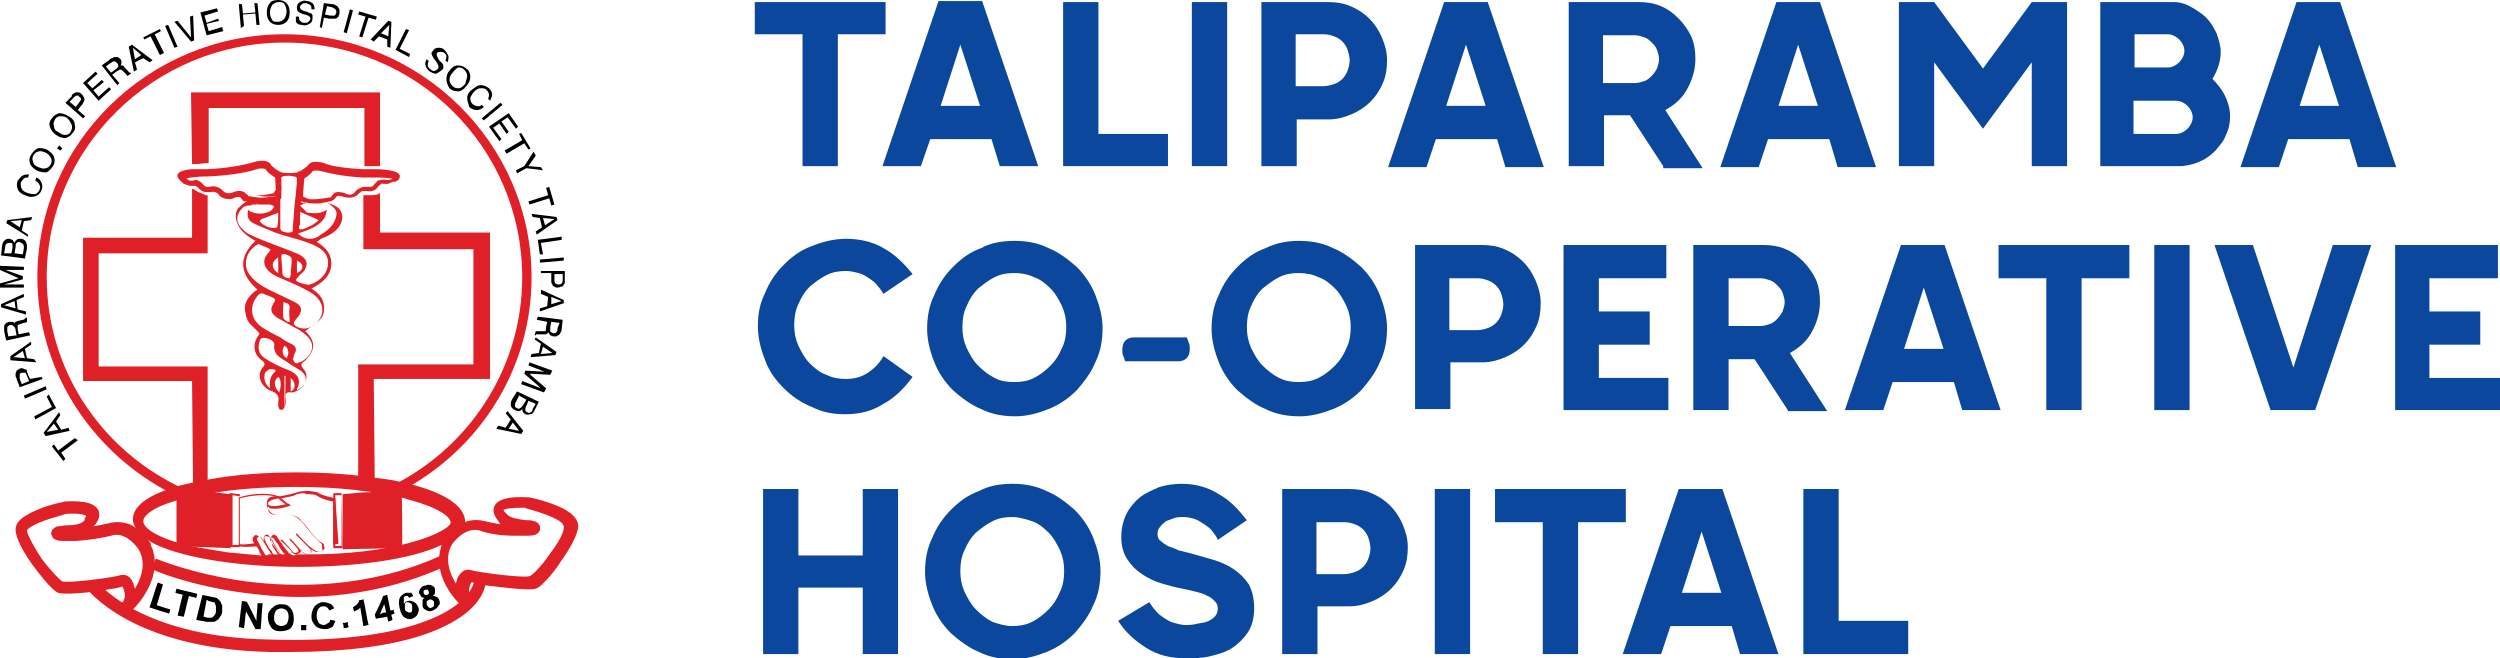 <?xml version="1.0" encoding="utf-8"?>
<!-- Generator: Adobe Illustrator 26.3.1, SVG Export Plug-In . SVG Version: 6.00 Build 0)  -->
<svg version="1.1" id="Layer_1" xmlns="http://www.w3.org/2000/svg" xmlns:xlink="http://www.w3.org/1999/xlink" x="0px" y="0px"
	 width="240.8px" height="63.4px" viewBox="0 0 240.8 63.4" style="enable-background:new 0 0 240.8 63.4;" xml:space="preserve">
<style type="text/css">
	.st0{fill:#0B489D;}
	.st1{fill-rule:evenodd;clip-rule:evenodd;fill:#DF2026;}
	.st2{fill-rule:evenodd;clip-rule:evenodd;}
</style>
<g>
	<g>
		<path class="st0" d="M85.3,3.3h-4.6V16h-3.4V3.3h-4.6V0.2h12.6V3.3z"/>
		<path class="st0" d="M95.5,13.4h-5.9L88.7,16H85l5.4-15.9h4.2L100,16h-3.7L95.5,13.4z M94.4,10.2l-1.9-5.9l-1.9,5.9H94.4z"/>
		<path class="st0" d="M112.5,12.9V16h-10.1V0.2h3.4v12.7H112.5z"/>
		<path class="st0" d="M118.2,16h-3.4V0.2h3.4V16z"/>
		<path class="st0" d="M127.9,0.2c0.8,0,1.5,0.1,2.2,0.4c0.7,0.3,1.3,0.7,1.8,1.2c0.5,0.5,0.9,1.1,1.2,1.8c0.3,0.7,0.5,1.4,0.5,2.2
			c0,0.8-0.1,1.5-0.4,2.2c-0.3,0.7-0.7,1.3-1.2,1.8c-0.5,0.5-1.1,0.9-1.8,1.2c-0.7,0.3-1.4,0.5-2.2,0.5h-3.1V16h-3.4V0.2H127.9z
			 M127.5,8.3c0.3,0,0.7-0.1,1-0.2c0.3-0.1,0.6-0.3,0.8-0.5c0.2-0.2,0.4-0.5,0.5-0.8c0.1-0.3,0.2-0.6,0.2-1c0-0.3-0.1-0.7-0.2-1
			s-0.3-0.6-0.5-0.8c-0.2-0.2-0.5-0.4-0.8-0.5c-0.3-0.1-0.6-0.2-1-0.2h-2.7v5H127.5z"/>
		<path class="st0" d="M144.2,13.4h-5.9l-0.9,2.7h-3.7l5.4-15.9h4.2l5.4,15.9h-3.7L144.2,13.4z M143.1,10.2l-1.9-5.9l-1.9,5.9H143.1
			z"/>
		<path class="st0" d="M160.2,16l-3.2-4.9h-2.5V16h-3.4V0.2h6.8c0.7,0,1.4,0.1,2.1,0.4c0.7,0.3,1.2,0.7,1.7,1.2
			c0.5,0.5,0.9,1.1,1.2,1.7c0.3,0.7,0.4,1.4,0.4,2.2c0,1-0.3,2-0.8,2.9c-0.5,0.9-1.2,1.5-2.1,2l3.6,5.6H160.2z M157.5,8
			c0.3,0,0.6-0.1,0.9-0.2c0.3-0.1,0.5-0.3,0.7-0.5c0.2-0.2,0.4-0.5,0.5-0.7c0.1-0.3,0.2-0.6,0.2-0.9c0-0.3-0.1-0.6-0.2-0.9
			c-0.1-0.3-0.3-0.5-0.5-0.7c-0.2-0.2-0.4-0.4-0.7-0.5c-0.3-0.1-0.6-0.2-0.9-0.2h-3.1V8H157.5z"/>
		<path class="st0" d="M176.2,13.4h-5.9l-0.9,2.7h-3.7l5.4-15.9h4.2l5.4,15.9H177L176.2,13.4z M175.1,10.2l-1.9-5.9l-1.9,5.9H175.1z
			"/>
		<path class="st0" d="M199.1,0.2V16h-3.4V6l-4.7,6.4L186.3,6v10h-3.4V0.2h3.4l4.7,6.4l4.7-6.4H199.1z"/>
		<path class="st0" d="M213.1,7.6c0.5,0.5,0.9,1,1.2,1.6s0.5,1.3,0.5,2c0,0.6-0.1,1.2-0.4,1.8c-0.2,0.6-0.6,1-1,1.5
			c-0.4,0.4-0.9,0.8-1.4,1c-0.6,0.3-1.1,0.4-1.8,0.5h-7.9V0.2h7.1c0.6,0,1.2,0.2,1.7,0.5c0.5,0.3,1,0.6,1.4,1c0.4,0.4,0.7,0.9,1,1.5
			c0.2,0.6,0.4,1.2,0.4,1.8C213.9,5.9,213.6,6.8,213.1,7.6z M205.6,6.5h3.2c0.4,0,0.8-0.2,1.1-0.5c0.3-0.3,0.5-0.7,0.5-1.1
			c0-0.4-0.2-0.8-0.5-1.1c-0.3-0.3-0.7-0.5-1.1-0.5h-3.2V6.5z M209.6,12.9c0.4,0,0.8-0.2,1.1-0.5c0.3-0.3,0.5-0.7,0.5-1.1
			c0-0.4-0.2-0.8-0.5-1.1c-0.3-0.3-0.7-0.5-1.2-0.5h-4v3.2H209.6z"/>
		<path class="st0" d="M226.3,13.4h-5.9l-0.9,2.7h-3.7l5.4-15.9h4.2l5.4,15.9h-3.7L226.3,13.4z M225.3,10.2l-1.9-5.9l-1.9,5.9H225.3
			z"/>
		<path class="st0" d="M87.9,36.3c-0.8,1.1-1.7,2-2.8,2.6c-1.1,0.7-2.3,1-3.7,1c-1.2,0-2.2-0.2-3.2-0.7c-1-0.4-1.9-1-2.7-1.8
			s-1.4-1.6-1.8-2.7c-0.4-1-0.7-2.1-0.7-3.3c0-1.2,0.2-2.2,0.7-3.2c0.4-1,1-1.9,1.8-2.7c0.8-0.8,1.6-1.4,2.7-1.8
			c1-0.4,2.1-0.7,3.3-0.7c1.3,0,2.6,0.3,3.6,0.9c1.1,0.6,2,1.5,2.8,2.5l-2.8,1.9c-0.2-0.3-0.4-0.6-0.6-0.8c-0.2-0.3-0.5-0.5-0.8-0.7
			c-0.3-0.2-0.6-0.4-1-0.5c-0.4-0.1-0.8-0.2-1.2-0.2c-0.7,0-1.3,0.1-1.9,0.4c-0.6,0.3-1.1,0.7-1.6,1.1c-0.5,0.5-0.8,1-1.1,1.7
			c-0.3,0.6-0.4,1.3-0.4,2c0,0.7,0.1,1.3,0.4,2c0.3,0.6,0.6,1.2,1.1,1.7c0.5,0.5,1,0.9,1.6,1.1c0.6,0.3,1.2,0.4,1.9,0.4
			c0.8,0,1.5-0.2,2.1-0.6c0.6-0.4,1.1-0.9,1.5-1.6L87.9,36.3z"/>
		<path class="st0" d="M97.7,23.2c1.2,0,2.3,0.2,3.3,0.7c1,0.4,1.9,1.1,2.7,1.8c0.8,0.8,1.4,1.7,1.8,2.7c0.4,1,0.7,2.1,0.7,3.2
			c0,1.2-0.2,2.3-0.7,3.3c-0.4,1-1.1,1.9-1.8,2.7c-0.8,0.8-1.7,1.4-2.7,1.8c-1,0.4-2.1,0.7-3.2,0.7c-1.2,0-2.3-0.2-3.3-0.7
			c-1-0.4-1.9-1.1-2.7-1.8c-0.8-0.8-1.4-1.7-1.8-2.7c-0.4-1-0.7-2.1-0.7-3.2c0-1.2,0.2-2.3,0.7-3.3c0.4-1,1-1.9,1.8-2.7
			c0.8-0.8,1.6-1.4,2.7-1.8C95.4,23.4,96.5,23.2,97.7,23.2z M97.7,36.8c0.7,0,1.3-0.1,1.9-0.4c0.6-0.3,1.1-0.7,1.6-1.2
			c0.5-0.5,0.8-1,1.1-1.7c0.3-0.6,0.4-1.3,0.4-2c0-0.7-0.1-1.3-0.4-2c-0.3-0.6-0.6-1.2-1.1-1.7c-0.5-0.5-1-0.9-1.6-1.1
			c-0.6-0.3-1.3-0.4-1.9-0.4c-0.7,0-1.3,0.1-1.9,0.4c-0.6,0.3-1.1,0.7-1.6,1.1c-0.5,0.5-0.8,1-1.1,1.7c-0.3,0.6-0.4,1.3-0.4,2
			c0,0.7,0.1,1.3,0.4,2c0.3,0.6,0.6,1.2,1.1,1.7c0.5,0.5,1,0.9,1.6,1.2C96.3,36.7,97,36.8,97.7,36.8z"/>
		<path class="st0" d="M108.4,34.8c-0.1-0.1-0.1-0.3-0.2-0.5c-0.1-0.2-0.1-0.4-0.1-0.6c0-0.4,0.1-0.7,0.3-0.9
			c0.2-0.2,0.5-0.3,0.8-0.3h5.1c0.1,0.1,0.1,0.3,0.2,0.5c0.1,0.2,0.1,0.4,0.1,0.6c0,0.4-0.1,0.7-0.3,0.9c-0.2,0.2-0.5,0.3-0.8,0.3
			H108.4z"/>
		<path class="st0" d="M125.1,23.2c1.2,0,2.3,0.2,3.3,0.7c1,0.4,1.9,1.1,2.7,1.8c0.8,0.8,1.4,1.7,1.8,2.7s0.7,2.1,0.7,3.2
			c0,1.2-0.2,2.3-0.7,3.3c-0.4,1-1.1,1.9-1.8,2.7c-0.8,0.8-1.7,1.4-2.7,1.8c-1,0.4-2.1,0.7-3.2,0.7c-1.2,0-2.3-0.2-3.3-0.7
			c-1-0.4-1.9-1.1-2.7-1.8c-0.8-0.8-1.4-1.7-1.8-2.7c-0.4-1-0.7-2.1-0.7-3.2c0-1.2,0.2-2.3,0.7-3.3c0.4-1,1-1.9,1.8-2.7
			c0.8-0.8,1.6-1.4,2.7-1.8C122.9,23.4,124,23.2,125.1,23.2z M125.1,36.8c0.7,0,1.3-0.1,1.9-0.4c0.6-0.3,1.1-0.7,1.6-1.2
			c0.5-0.5,0.8-1,1.1-1.7c0.3-0.6,0.4-1.3,0.4-2c0-0.7-0.1-1.3-0.4-2c-0.3-0.6-0.6-1.2-1.1-1.7c-0.5-0.5-1-0.9-1.6-1.1
			c-0.6-0.3-1.3-0.4-1.9-0.4c-0.7,0-1.3,0.1-1.9,0.4c-0.6,0.3-1.1,0.7-1.6,1.1c-0.5,0.5-0.8,1-1.1,1.7c-0.3,0.6-0.4,1.3-0.4,2
			c0,0.7,0.1,1.3,0.4,2c0.3,0.6,0.6,1.2,1.1,1.7c0.5,0.5,1,0.9,1.6,1.2C123.8,36.7,124.4,36.8,125.1,36.8z"/>
		<path class="st0" d="M142.7,23.6c0.8,0,1.5,0.1,2.2,0.4c0.7,0.3,1.3,0.7,1.8,1.2c0.5,0.5,0.9,1.1,1.2,1.8s0.5,1.4,0.5,2.2
			c0,0.8-0.1,1.5-0.4,2.2c-0.3,0.7-0.7,1.3-1.2,1.8c-0.5,0.5-1.1,0.9-1.8,1.2c-0.7,0.3-1.4,0.5-2.2,0.5h-3.1v4.5h-3.4V23.6H142.7z
			 M142.3,31.8c0.3,0,0.7-0.1,1-0.2c0.3-0.1,0.6-0.3,0.8-0.5c0.2-0.2,0.4-0.5,0.5-0.8c0.1-0.3,0.2-0.6,0.2-1c0-0.3-0.1-0.7-0.2-1
			c-0.1-0.3-0.3-0.6-0.5-0.8c-0.2-0.2-0.5-0.4-0.8-0.5c-0.3-0.1-0.6-0.2-1-0.2h-2.7v5H142.3z"/>
		<path class="st0" d="M160.7,36.3v3.2h-10.1V23.6h9.9v3.2H154V30h4.9v3.2H154v3.2H160.7z"/>
		<path class="st0" d="M172.2,39.5l-3.2-4.9h-2.5v4.9h-3.4V23.6h6.8c0.7,0,1.4,0.1,2.1,0.4c0.7,0.3,1.2,0.7,1.7,1.2
			c0.5,0.5,0.9,1.1,1.2,1.7c0.3,0.7,0.4,1.4,0.4,2.2c0,1-0.3,2-0.8,2.9c-0.5,0.9-1.2,1.5-2.1,2l3.6,5.6H172.2z M169.6,31.4
			c0.3,0,0.6-0.1,0.9-0.2c0.3-0.1,0.5-0.3,0.7-0.5c0.2-0.2,0.4-0.5,0.5-0.7c0.1-0.3,0.2-0.6,0.2-0.9c0-0.3-0.1-0.6-0.2-0.9
			s-0.3-0.5-0.5-0.7s-0.4-0.4-0.7-0.5c-0.3-0.1-0.6-0.2-0.9-0.2h-3.1v4.6H169.6z"/>
		<path class="st0" d="M188.2,36.8h-5.9l-0.9,2.7h-3.7l5.4-15.9h4.2l5.4,15.9h-3.7L188.2,36.8z M187.2,33.6l-1.9-5.9l-1.9,5.9H187.2
			z"/>
		<path class="st0" d="M205.1,26.8h-4.6v12.7h-3.4V26.8h-4.6v-3.2h12.6V26.8z"/>
		<path class="st0" d="M210.9,39.5h-3.4V23.6h3.4V39.5z"/>
		<path class="st0" d="M228.4,23.6l-5.4,15.9h-4.3l-5.4-15.9h3.7l3.9,11.8l3.8-11.8H228.4z"/>
		<path class="st0" d="M240.8,36.3v3.2h-10.1V23.6h9.9v3.2h-6.6V30h4.9v3.2h-4.9v3.2H240.8z"/>
		<path class="st0" d="M86.5,47.1V63h-3.4v-6.4h-6.2V63h-3.4V47.1h3.4v6.4h6.2v-6.4H86.5z"/>
		<path class="st0" d="M97.5,46.6c1.2,0,2.3,0.2,3.3,0.7c1,0.4,1.9,1.1,2.7,1.8c0.8,0.8,1.4,1.7,1.8,2.7c0.4,1,0.7,2.1,0.7,3.2
			c0,1.2-0.2,2.3-0.7,3.3c-0.4,1-1.1,1.9-1.8,2.7c-0.8,0.8-1.7,1.4-2.7,1.8c-1,0.4-2.1,0.7-3.2,0.7c-1.2,0-2.3-0.2-3.3-0.7
			c-1-0.4-1.9-1.1-2.7-1.8c-0.8-0.8-1.4-1.7-1.8-2.7c-0.4-1-0.7-2.1-0.7-3.2c0-1.2,0.2-2.3,0.7-3.3c0.4-1,1-1.9,1.8-2.7
			c0.8-0.8,1.6-1.4,2.7-1.8C95.2,46.8,96.3,46.6,97.5,46.6z M97.5,60.3c0.7,0,1.3-0.1,1.9-0.4s1.1-0.7,1.6-1.2
			c0.5-0.5,0.8-1,1.1-1.7c0.3-0.6,0.4-1.3,0.4-2c0-0.7-0.1-1.3-0.4-2c-0.3-0.6-0.6-1.2-1.1-1.7c-0.5-0.5-1-0.9-1.6-1.1
			s-1.3-0.4-1.9-0.4c-0.7,0-1.3,0.1-1.9,0.4c-0.6,0.3-1.1,0.7-1.6,1.1c-0.5,0.5-0.8,1-1.1,1.7c-0.3,0.6-0.4,1.3-0.4,2
			c0,0.7,0.1,1.3,0.4,2c0.3,0.6,0.6,1.2,1.1,1.7s1,0.9,1.6,1.2C96.2,60.1,96.8,60.3,97.5,60.3z"/>
		<path class="st0" d="M120.8,58.6c0,0.9-0.2,1.7-0.6,2.3c-0.4,0.6-0.9,1.1-1.5,1.5c-0.6,0.4-1.3,0.6-2.1,0.8
			c-0.8,0.2-1.6,0.2-2.4,0.2c-1.5,0-2.7-0.3-3.8-1c-1.1-0.7-2-1.5-2.7-2.6l3-1.8c0.2,0.3,0.4,0.6,0.6,0.8c0.2,0.3,0.5,0.5,0.8,0.7
			c0.3,0.2,0.6,0.4,1,0.5c0.4,0.1,0.7,0.2,1.1,0.2c0.3,0,0.6,0,1-0.1s0.7-0.1,1-0.2c0.3-0.1,0.6-0.3,0.8-0.5
			c0.2-0.2,0.3-0.5,0.3-0.8c0-0.3-0.1-0.5-0.3-0.7c-0.2-0.2-0.4-0.4-0.7-0.5c-0.3-0.2-0.7-0.3-1.1-0.4c-0.4-0.1-0.8-0.2-1.3-0.3
			c-0.6-0.1-1.3-0.3-2-0.5c-0.7-0.2-1.3-0.5-1.9-0.9c-0.6-0.4-1-0.8-1.4-1.4c-0.4-0.6-0.6-1.3-0.6-2.2c0-0.8,0.2-1.6,0.5-2.2
			c0.3-0.6,0.8-1.2,1.3-1.6c0.5-0.4,1.2-0.7,1.9-1c0.7-0.2,1.4-0.3,2.1-0.3c1.3,0,2.5,0.3,3.6,1c1.1,0.6,1.9,1.5,2.7,2.5l-2.8,1.9
			c-0.1-0.3-0.3-0.5-0.5-0.8c-0.2-0.3-0.5-0.5-0.8-0.7c-0.3-0.2-0.6-0.4-0.9-0.5c-0.3-0.1-0.7-0.2-1.1-0.2c-0.3,0-0.6,0-0.9,0.1
			c-0.3,0.1-0.5,0.2-0.8,0.3c-0.2,0.2-0.4,0.3-0.6,0.6c-0.2,0.2-0.2,0.5-0.2,0.7c0,0.2,0.1,0.5,0.3,0.6c0.2,0.2,0.4,0.3,0.7,0.5
			c0.3,0.1,0.6,0.2,1,0.4c0.4,0.1,0.8,0.2,1.2,0.3c0.7,0.2,1.4,0.4,2.1,0.6c0.7,0.2,1.4,0.5,2,0.9c0.6,0.4,1.1,0.9,1.5,1.5
			C120.6,56.9,120.8,57.6,120.8,58.6z"/>
		<path class="st0" d="M129.9,47.1c0.8,0,1.5,0.1,2.2,0.4c0.7,0.3,1.3,0.7,1.8,1.2c0.5,0.5,0.9,1.1,1.2,1.8c0.3,0.7,0.5,1.4,0.5,2.2
			c0,0.8-0.1,1.5-0.4,2.2c-0.3,0.7-0.7,1.3-1.2,1.8c-0.5,0.5-1.1,0.9-1.8,1.2c-0.7,0.3-1.4,0.5-2.2,0.5h-3.1V63h-3.4V47.1H129.9z
			 M129.5,55.3c0.3,0,0.7-0.1,1-0.2c0.3-0.1,0.6-0.3,0.8-0.5c0.2-0.2,0.4-0.5,0.5-0.8c0.1-0.3,0.2-0.6,0.2-1c0-0.3-0.1-0.7-0.2-1
			s-0.3-0.6-0.5-0.8c-0.2-0.2-0.5-0.4-0.8-0.5c-0.3-0.1-0.6-0.2-1-0.2h-2.7v5H129.5z"/>
		<path class="st0" d="M141.6,63h-3.4V47.1h3.4V63z"/>
		<path class="st0" d="M156.6,50.3H152V63h-3.4V50.3H144v-3.2h12.6V50.3z"/>
		<path class="st0" d="M166.8,60.3h-5.9L160,63h-3.7l5.4-15.9h4.2l5.4,15.9h-3.7L166.8,60.3z M165.8,57.1l-1.9-5.9l-1.9,5.9H165.8z"
			/>
		<path class="st0" d="M183.8,59.8V63h-10.1V47.1h3.4v12.7H183.8z"/>
	</g>
	<g>
		<g>
			<g>
				<path d="M7.5,42.4l-1.6,1.2l0.4,0.6l-0.2,0.2L5,43l0.2-0.2l0.4,0.6l1.6-1.2L7.5,42.4z"/>
			</g>
			<g>
				<path d="M6.7,41.5L4.4,42l-0.2-0.3l1.5-2L5.8,40l-0.4,0.6l0.5,0.8l0.7-0.2L6.7,41.5z M5.6,41.4l-0.4-0.6l-0.7,0.8L5.6,41.4z"/>
			</g>
			<g>
				<path d="M5.4,39.3l-2,1.1l-0.1-0.3L5,39.2l-0.5-1L4.7,38L5.4,39.3z"/>
			</g>
			<g>
				<path d="M4.5,37.5l-2.1,0.9l-0.1-0.3l2.1-0.9L4.5,37.5z"/>
			</g>
			<g>
				<path d="M4.1,36.5l-2.2,0.8l-0.3-0.8c0-0.1-0.1-0.2-0.1-0.3c0-0.1,0-0.1,0-0.2c0-0.1,0.1-0.2,0.1-0.3c0.1-0.1,0.2-0.1,0.3-0.2
					c0.1,0,0.2-0.1,0.3,0c0.1,0,0.2,0.1,0.3,0.1c0.1,0,0.1,0.1,0.1,0.2c0,0.1,0.1,0.2,0.1,0.3l0.2,0.4L4,36.3L4.1,36.5z M2.8,36.7
					l-0.2-0.5c-0.1-0.2-0.1-0.3-0.2-0.3c-0.1,0-0.2,0-0.3,0c-0.1,0-0.2,0.1-0.2,0.2c0,0.1,0,0.2,0,0.4L2.1,37L2.8,36.7z"/>
			</g>
			<g>
				<path d="M3.5,34.9L1,34.7L1,34.3l2-1.4L3,33.2l-0.6,0.4l0.2,0.9l0.7,0.1L3.5,34.9z M2.4,34.5l-0.2-0.7l-0.9,0.6L2.4,34.5z"/>
			</g>
			<g>
				<path d="M0.6,32.8l-0.2-0.9c0-0.1,0-0.2,0-0.3c0-0.1,0-0.1,0-0.2c0-0.1,0.1-0.2,0.2-0.3C0.7,31.1,0.8,31,0.9,31
					c0.1,0,0.2,0,0.3,0c0.1,0,0.2,0.1,0.2,0.2c0-0.1,0-0.2,0.1-0.2c0.1,0,0.1-0.1,0.3-0.1l0.4-0.1c0.1,0,0.1,0,0.2-0.1
					c0,0,0.1-0.1,0.1-0.1l0.1,0L2.6,31c0,0-0.1,0.1-0.3,0.1l0,0L2,31.2c-0.1,0-0.2,0.1-0.3,0.1c0,0.1,0,0.2,0,0.4l0.1,0.5l1-0.2
					l0.1,0.3L0.6,32.8z M0.8,32.4l0.8-0.1l-0.1-0.5c0-0.2-0.1-0.3-0.2-0.4c-0.1-0.1-0.2-0.1-0.3-0.1c-0.1,0-0.2,0.1-0.3,0.2
					c0,0.1,0,0.2,0,0.4L0.8,32.4z"/>
			</g>
			<g>
				<path d="M2.5,30.3l-2.4-0.7l0-0.3l2.2-1l0,0.3l-0.7,0.3l0.1,0.9L2.5,30L2.5,30.3z M1.5,29.7L1.4,29l-1,0.4L1.5,29.7z"/>
			</g>
			<g>
				<path d="M0.3,27.4l2,0l0,0.3L0,27.7l0-0.4l1.8-0.5c0.1,0,0.1,0,0.1,0c0,0,0.1,0,0.1,0c0,0-0.1,0-0.1,0c0,0-0.1,0-0.1,0L0,26
					l0-0.4l2.3,0.1l0,0.3l-2,0c0,0,0.1,0,0.1,0c0,0,0.1,0,0.1,0l1.7,0.6l0,0.3l-1.8,0.5c0,0-0.1,0-0.1,0C0.4,27.4,0.4,27.4,0.3,27.4
					z"/>
			</g>
			<g>
				<path d="M2.4,24.9l-2.3-0.3l0.1-0.9c0-0.2,0.1-0.4,0.2-0.5C0.6,23,0.7,23,0.9,23c0.1,0,0.2,0.1,0.3,0.1c0.1,0.1,0.1,0.2,0.2,0.3
					c0-0.1,0.1-0.2,0.2-0.3C1.7,23,1.8,23,2,23c0.2,0,0.4,0.1,0.5,0.3c0.1,0.2,0.1,0.4,0.1,0.6L2.4,24.9z M1.1,24.4l0.1-0.5
					c0-0.2,0-0.3,0-0.4c0-0.1-0.1-0.1-0.3-0.1c-0.1,0-0.2,0-0.3,0.1c-0.1,0.1-0.1,0.2-0.1,0.3l-0.1,0.6L1.1,24.4z M2.2,24.5l0.1-0.6
					c0-0.2,0-0.3-0.1-0.4c-0.1-0.1-0.2-0.1-0.3-0.2c-0.1,0-0.2,0-0.3,0.1c-0.1,0.1-0.1,0.2-0.1,0.4l-0.1,0.6L2.2,24.5z"/>
			</g>
			<g>
				<path d="M2.7,22.8l-2.1-1.3l0.1-0.3l2.4-0.3l-0.1,0.3l-0.7,0.1l-0.2,0.9l0.6,0.4L2.7,22.8z M1.9,21.9l0.2-0.7L1,21.3L1.9,21.9z"
					/>
			</g>
			<g>
				<path d="M3.4,17.4l0.1-0.3c0.3,0.1,0.4,0.3,0.5,0.5c0.1,0.2,0.1,0.5,0,0.7c-0.1,0.3-0.3,0.5-0.6,0.6c-0.3,0.1-0.6,0.1-1-0.1
					c-0.3-0.1-0.6-0.3-0.7-0.6c-0.1-0.3-0.1-0.5,0-0.8C1.9,17.2,2,17,2.2,16.9c0.2-0.1,0.4-0.1,0.6-0.1l-0.1,0.3
					c-0.2,0-0.3,0-0.4,0.1c-0.1,0.1-0.2,0.2-0.3,0.4C2,17.8,2,18,2.1,18.2c0.1,0.2,0.3,0.3,0.6,0.4c0.3,0.1,0.5,0.1,0.7,0.1
					c0.2-0.1,0.3-0.2,0.4-0.4c0.1-0.2,0.1-0.3,0-0.5C3.7,17.6,3.6,17.5,3.4,17.4z"/>
			</g>
			<g>
				<path d="M3.5,16.4C3.2,16.2,3,16,2.9,15.8c-0.1-0.3-0.1-0.6,0.1-0.9s0.4-0.5,0.6-0.6c0.3-0.1,0.6,0,0.9,0.1
					c0.3,0.2,0.6,0.4,0.7,0.7c0.1,0.3,0.1,0.6-0.1,0.9c-0.2,0.3-0.4,0.5-0.6,0.6C4.2,16.6,3.9,16.6,3.5,16.4z M3.7,16.1
					c0.3,0.1,0.5,0.2,0.7,0.1c0.2,0,0.4-0.2,0.5-0.4c0.1-0.2,0.1-0.4,0-0.6c-0.1-0.2-0.3-0.4-0.5-0.5c-0.3-0.1-0.5-0.2-0.7-0.1
					c-0.2,0-0.4,0.2-0.5,0.4c-0.1,0.2-0.1,0.4,0,0.6C3.2,15.8,3.4,16,3.7,16.1z"/>
			</g>
			<g>
				<path d="M5.8,14.5l-0.3-0.2l0.2-0.3L6,14.3L5.8,14.5z"/>
			</g>
			<g>
				<path d="M5.4,13c-0.3-0.2-0.5-0.5-0.6-0.8c-0.1-0.3,0-0.6,0.2-0.8c0.2-0.3,0.4-0.4,0.7-0.5c0.3,0,0.6,0.1,0.9,0.3
					C7,11.4,7.2,11.7,7.2,12c0.1,0.3,0,0.6-0.2,0.8c-0.2,0.3-0.4,0.4-0.7,0.5C6,13.3,5.7,13.2,5.4,13z M5.6,12.7
					C5.8,12.9,6.1,13,6.3,13c0.2,0,0.4-0.1,0.5-0.3C6.9,12.5,7,12.3,6.9,12c-0.1-0.2-0.2-0.4-0.4-0.6S6,11.2,5.8,11.2
					c-0.2,0-0.4,0.1-0.5,0.3c-0.1,0.2-0.2,0.4-0.1,0.6C5.2,12.4,5.3,12.6,5.6,12.7z"/>
			</g>
			<g>
				<path d="M8,11.4L6.3,9.9l0.6-0.6C6.9,9.1,7,9.1,7.1,9c0.1,0,0.1-0.1,0.2-0.1c0.1,0,0.2,0,0.3,0c0.1,0,0.2,0.1,0.3,0.2
					C8,9.2,8,9.3,8.1,9.4c0,0.1,0.1,0.2,0,0.3c0,0.1,0,0.1-0.1,0.2c0,0.1-0.1,0.2-0.2,0.3l-0.3,0.4l0.7,0.6L8,11.4z M7.3,10.3
					l0.3-0.4c0.1-0.1,0.2-0.3,0.2-0.3c0-0.1,0-0.2-0.2-0.3C7.6,9.2,7.5,9.2,7.4,9.2c-0.1,0-0.2,0.1-0.3,0.2L6.7,9.8L7.3,10.3z"/>
			</g>
			<g>
				<path d="M9.5,9.7L8,8l1.2-1.1l0.2,0.2L8.4,8l0.5,0.5l0.9-0.8l0.2,0.2L9,8.7l0.5,0.6l1-0.9l0.2,0.2L9.5,9.7z"/>
			</g>
			<g>
				<path d="M9.8,6.3l0.7-0.5c0.1-0.1,0.2-0.2,0.3-0.2c0.1,0,0.1-0.1,0.2-0.1c0.1,0,0.2,0,0.3,0c0.1,0,0.2,0.1,0.3,0.2
					c0.1,0.1,0.1,0.2,0.1,0.3c0,0.1,0,0.2-0.1,0.3c0.1,0,0.2,0,0.2,0c0.1,0,0.1,0.1,0.2,0.2l0.3,0.3C12.4,6.9,12.4,7,12.5,7
					c0,0,0.1,0,0.1,0l0,0.1l-0.3,0.2c-0.1,0-0.1-0.1-0.2-0.2l0,0l-0.2-0.2c-0.1-0.1-0.2-0.2-0.3-0.2c-0.1,0-0.2,0.1-0.4,0.2
					l-0.4,0.3L11.5,8l-0.2,0.2L9.8,6.3z M10.2,6.4L10.7,7l0.4-0.3c0.2-0.1,0.2-0.2,0.3-0.3c0-0.1,0-0.2-0.1-0.3
					c-0.1-0.1-0.2-0.2-0.3-0.2c-0.1,0-0.2,0.1-0.4,0.2L10.2,6.4z"/>
			</g>
			<g>
				<path d="M12.9,6.9l-0.5-2.4l0.3-0.2l2,1.5l-0.3,0.2l-0.6-0.4L13,6l0.2,0.7L12.9,6.9z M13,5.7l0.6-0.4l-0.8-0.7L13,5.7z"/>
			</g>
			<g>
				<path d="M15.4,5.3l-0.9-1.8l-0.6,0.3l-0.1-0.2l1.6-0.8l0.1,0.2l-0.6,0.3l0.9,1.8L15.4,5.3z"/>
			</g>
			<g>
				<path d="M16.8,4.6l-0.9-2.1l0.3-0.1l0.9,2.1L16.8,4.6z"/>
			</g>
			<g>
				<path d="M18.4,4l-1.6-1.9L17.1,2l1.3,1.6l-0.1-2l0.3-0.1l0.1,2.4L18.4,4z"/>
			</g>
			<g>
				<path d="M19.9,3.4l-0.6-2.2l1.6-0.4l0.1,0.3l-1.3,0.4l0.2,0.7L21,1.8L21.1,2l-1.2,0.3l0.2,0.7l1.3-0.4L21.5,3L19.9,3.4z"/>
			</g>
			<g>
				<path d="M23.2,2.7L23,0.4l0.3,0l0.1,0.9l1.2-0.1l-0.1-0.9l0.3,0L25,2.4l-0.3,0l-0.1-1.1l-1.2,0.1l0.1,1.1L23.2,2.7z"/>
			</g>
			<g>
				<path d="M25.7,1.2c0-0.4,0.1-0.7,0.3-0.9C26.1,0.1,26.4,0,26.8,0c0.3,0,0.6,0.1,0.8,0.3c0.2,0.2,0.3,0.5,0.3,0.9
					c0,0.4-0.1,0.7-0.3,0.9c-0.2,0.2-0.5,0.3-0.8,0.3c-0.3,0-0.6-0.1-0.8-0.3S25.7,1.6,25.7,1.2z M26,1.2c0,0.3,0.1,0.5,0.2,0.7
					c0.1,0.2,0.3,0.2,0.6,0.2c0.2,0,0.4-0.1,0.6-0.3c0.1-0.2,0.2-0.4,0.2-0.7c0-0.3-0.1-0.5-0.2-0.7c-0.1-0.2-0.3-0.2-0.6-0.2
					c-0.2,0-0.4,0.1-0.6,0.3C26.1,0.7,26,0.9,26,1.2z"/>
			</g>
			<g>
				<path d="M28.5,1.6l0.3,0c0,0.2,0,0.3,0.1,0.4c0.1,0.1,0.2,0.2,0.4,0.2c0.2,0,0.3,0,0.4-0.1c0.1-0.1,0.2-0.2,0.2-0.3
					c0-0.2-0.2-0.3-0.5-0.4c0,0,0,0-0.1,0c-0.3-0.1-0.5-0.2-0.6-0.3c-0.1-0.1-0.1-0.2-0.1-0.4c0-0.2,0.1-0.4,0.3-0.5
					c0.2-0.1,0.4-0.2,0.6-0.1c0.3,0,0.4,0.1,0.6,0.2c0.1,0.1,0.2,0.3,0.2,0.6l-0.3,0c0-0.2,0-0.3-0.1-0.4c-0.1-0.1-0.2-0.1-0.4-0.2
					c-0.2,0-0.3,0-0.4,0.1c-0.1,0.1-0.2,0.1-0.2,0.3c0,0.2,0.2,0.3,0.5,0.4c0.1,0,0.1,0,0.1,0l0,0c0.2,0.1,0.4,0.2,0.5,0.2
					c0.1,0.1,0.1,0.1,0.1,0.2c0,0.1,0,0.2,0,0.3c0,0.2-0.1,0.4-0.3,0.5c-0.2,0.1-0.4,0.2-0.7,0.1c-0.3,0-0.5-0.1-0.6-0.3
					C28.5,2.1,28.5,1.9,28.5,1.6z"/>
			</g>
			<g>
				<path d="M30.8,2.6l0.4-2.3l0.8,0.1c0.1,0,0.2,0,0.3,0.1c0.1,0,0.1,0.1,0.2,0.1c0.1,0.1,0.1,0.2,0.2,0.3c0,0.1,0,0.2,0,0.4
					c0,0.1-0.1,0.2-0.1,0.3c-0.1,0.1-0.2,0.2-0.3,0.2c-0.1,0-0.1,0-0.2,0c-0.1,0-0.2,0-0.4,0l-0.5-0.1l-0.2,1L30.8,2.6z M31.3,1.4
					l0.5,0.1c0.2,0,0.3,0,0.4,0c0.1,0,0.1-0.1,0.2-0.3c0-0.1,0-0.2-0.1-0.3c-0.1-0.1-0.2-0.1-0.3-0.2l-0.5-0.1L31.3,1.4z"/>
			</g>
			<g>
				<path d="M33.1,3.1l0.6-2.2l0.3,0.1l-0.6,2.2L33.1,3.1z"/>
			</g>
			<g>
				<path d="M34.6,3.5l0.6-1.9l-0.7-0.2l0.1-0.3l1.7,0.5l-0.1,0.3l-0.7-0.2l-0.6,1.9L34.6,3.5z"/>
			</g>
			<g>
				<path d="M35.7,3.8L37.4,2l0.3,0.1l-0.1,2.5l-0.3-0.1l0-0.7l-0.8-0.3L36,4L35.7,3.8z M36.7,3.2l0.7,0.3l0.1-1.1L36.7,3.2z"/>
			</g>
			<g>
				<path d="M38.1,4.8l1-2l0.3,0.1l-0.9,1.8l1,0.5l-0.1,0.3L38.1,4.8z"/>
			</g>
			<g>
				<path d="M41.1,5.7l0.2,0.2c-0.1,0.1-0.1,0.3-0.1,0.4c0,0.1,0.1,0.3,0.3,0.4c0.1,0.1,0.3,0.2,0.4,0.1c0.1,0,0.2-0.1,0.3-0.2
					c0.1-0.1,0-0.4-0.2-0.7c0,0,0,0,0,0c-0.2-0.2-0.3-0.4-0.4-0.6s0-0.3,0.1-0.4c0.1-0.2,0.3-0.3,0.5-0.3c0.2,0,0.4,0,0.6,0.2
					C43,5,43.1,5.2,43.2,5.4c0,0.2,0,0.4-0.1,0.6l-0.2-0.2c0.1-0.1,0.1-0.3,0.1-0.4c0-0.1-0.1-0.2-0.2-0.3c-0.1-0.1-0.2-0.1-0.4-0.1
					c-0.1,0-0.2,0-0.3,0.1c-0.1,0.1,0,0.4,0.2,0.7c0,0,0.1,0.1,0.1,0.1l0,0c0.2,0.2,0.3,0.3,0.3,0.4c0,0.1,0,0.2,0,0.2
					s0,0.2-0.1,0.2C42.4,6.9,42.2,7,42,7.1c-0.2,0-0.4-0.1-0.6-0.2C41.2,6.7,41,6.5,41,6.3C40.9,6.1,41,5.9,41.1,5.7z"/>
			</g>
			<g>
				<path d="M43.3,6.8c0.2-0.3,0.5-0.5,0.8-0.5c0.3,0,0.6,0.1,0.8,0.3c0.3,0.2,0.4,0.5,0.4,0.8c0,0.3-0.1,0.6-0.4,0.9
					c-0.2,0.3-0.5,0.5-0.8,0.5c-0.3,0-0.6-0.1-0.8-0.3C43.1,8.2,43,7.9,43,7.6C43,7.3,43.1,7,43.3,6.8z M43.6,7
					c-0.2,0.2-0.3,0.4-0.3,0.7c0,0.2,0.1,0.4,0.3,0.6c0.2,0.2,0.4,0.2,0.6,0.2c0.2,0,0.4-0.2,0.6-0.4C44.9,7.7,45,7.5,45,7.3
					c0-0.2-0.1-0.4-0.3-0.6c-0.2-0.2-0.4-0.2-0.6-0.2C44,6.6,43.8,6.7,43.6,7z"/>
			</g>
			<g>
				<path d="M46.4,10.1l0.2,0.2c-0.2,0.2-0.4,0.3-0.7,0.3c-0.2,0-0.5-0.1-0.7-0.3C45.1,10,45,9.7,45,9.4c0-0.3,0.2-0.6,0.5-0.8
					c0.3-0.2,0.5-0.4,0.8-0.4c0.3,0,0.5,0.1,0.8,0.3c0.2,0.2,0.3,0.4,0.3,0.6c0,0.2-0.1,0.4-0.2,0.6L47,9.5c0.1-0.1,0.1-0.3,0.1-0.4
					c0-0.1-0.1-0.3-0.2-0.4c-0.2-0.2-0.3-0.2-0.6-0.2c-0.2,0-0.4,0.1-0.6,0.3c-0.2,0.2-0.3,0.4-0.4,0.6c0,0.2,0,0.4,0.2,0.6
					c0.1,0.1,0.3,0.2,0.4,0.2C46.1,10.3,46.3,10.2,46.4,10.1z"/>
			</g>
			<g>
				<path d="M46.4,11.4l1.8-1.5l0.2,0.2l-1.8,1.5L46.4,11.4z"/>
			</g>
			<g>
				<path d="M47.1,12.2l1.9-1.3l0.9,1.3l-0.2,0.2l-0.8-1.1l-0.6,0.4l0.7,1l-0.2,0.2l-0.7-1l-0.6,0.4l0.8,1.1l-0.2,0.2L47.1,12.2z"/>
			</g>
			<g>
				<path d="M48.6,14.5l1.7-1L50,12.9l0.2-0.1l0.9,1.5l-0.2,0.1l-0.4-0.6l-1.7,1L48.6,14.5z"/>
			</g>
			<g>
				<path d="M49.8,16.7l-0.1-0.3l0.8-0.4l0.9-1.4l0.2,0.4l-0.7,1l1.2,0.1l0.2,0.3l-1.6-0.2L49.8,16.7z"/>
			</g>
			<g>
				<path d="M50.9,19.4l1.9-0.6l-0.2-0.7l0.3-0.1l0.5,1.7l-0.3,0.1l-0.2-0.7L51,19.7L50.9,19.4z"/>
			</g>
			<g>
				<path d="M51.2,20.6l2.4,0.3l0.1,0.3l-2,1.4l-0.1-0.3l0.6-0.4L52,21l-0.7-0.1L51.2,20.6z M52.3,21l0.2,0.7l0.9-0.6L52.3,21z"/>
			</g>
			<g>
				<path d="M51.8,23.1l2.3-0.3l0,0.3l-2,0.3l0.2,1.1l-0.3,0L51.8,23.1z"/>
			</g>
			<g>
				<path d="M52,25l2.3-0.2l0,0.3l-2.3,0.2L52,25z"/>
			</g>
			<g>
				<path d="M52.1,26.1l2.3,0l0,0.8c0,0.1,0,0.2,0,0.3c0,0.1,0,0.1-0.1,0.2c0,0.1-0.1,0.2-0.2,0.2s-0.2,0.1-0.4,0.1
					c-0.1,0-0.2,0-0.3-0.1c-0.1,0-0.2-0.1-0.2-0.2c0-0.1-0.1-0.1-0.1-0.2c0-0.1,0-0.2,0-0.4l0-0.5l-1,0L52.1,26.1z M53.4,26.4l0,0.5
					c0,0.2,0,0.3,0.1,0.4c0.1,0.1,0.2,0.1,0.3,0.1c0.1,0,0.2,0,0.3-0.1c0.1-0.1,0.1-0.2,0.1-0.4l0-0.5L53.4,26.4z"/>
			</g>
			<g>
				<path d="M52.1,27.9l2.2,1l0,0.3L52,30l0-0.3l0.7-0.2l0.1-0.9l-0.7-0.3L52.1,27.9z M53.1,28.6l0,0.7l1-0.3L53.1,28.6z"/>
			</g>
			<g>
				<path d="M54.2,30.8l-0.1,0.9c0,0.1,0,0.2-0.1,0.3c0,0.1-0.1,0.1-0.1,0.2c-0.1,0.1-0.2,0.1-0.3,0.2c-0.1,0-0.2,0-0.3,0
					c-0.1,0-0.2-0.1-0.3-0.1c-0.1-0.1-0.1-0.2-0.2-0.3c0,0.1-0.1,0.1-0.2,0.2c-0.1,0-0.2,0-0.3,0l-0.4,0c-0.1,0-0.1,0-0.2,0
					c0,0-0.1,0-0.1,0.1l-0.1,0l0.1-0.4c0.1,0,0.2,0,0.3,0l0,0l0.3,0c0.2,0,0.3,0,0.3,0c0.1,0,0.1-0.2,0.1-0.4l0.1-0.5l-1-0.2
					l0.1-0.3L54.2,30.8z M53.9,31.1l-0.8-0.1L53,31.5c0,0.2,0,0.3,0,0.4c0,0.1,0.1,0.1,0.3,0.2c0.1,0,0.2,0,0.3-0.1
					c0.1-0.1,0.1-0.2,0.1-0.4L53.9,31.1z"/>
			</g>
			<g>
				<path d="M51.6,32.5l2,1.4l-0.1,0.3l-2.4,0.2l0.1-0.3l0.7-0.1l0.2-0.9l-0.6-0.4L51.6,32.5z M52.3,33.4l-0.2,0.7l1.1-0.1
					L52.3,33.4z"/>
			</g>
			<g>
				<path d="M52.7,35.9l-1.8-0.7l0.1-0.3l2.2,0.8l-0.2,0.4l-1.8-0.1c-0.1,0-0.1,0-0.1,0c0,0-0.1,0-0.1,0c0,0,0.1,0,0.1,0.1
					c0,0,0,0,0.1,0.1l1.4,1.2l-0.2,0.4L50.2,37l0.1-0.3l1.8,0.7c0,0-0.1,0-0.1-0.1c0,0-0.1,0-0.1-0.1l-1.4-1.2l0.1-0.3l1.8,0.1
					c0,0,0.1,0,0.1,0C52.6,35.9,52.6,35.9,52.7,35.9z"/>
			</g>
			<g>
				<path d="M49.8,37.7l2.1,1l-0.4,0.8c-0.1,0.2-0.2,0.4-0.4,0.4s-0.3,0.1-0.5,0c-0.1-0.1-0.2-0.1-0.2-0.2c-0.1-0.1-0.1-0.2-0.1-0.3
					c-0.1,0.1-0.2,0.2-0.3,0.2c-0.1,0-0.2,0-0.4-0.1c-0.2-0.1-0.3-0.2-0.4-0.4c0-0.2,0-0.4,0.1-0.6L49.8,37.7z M50,38.1l-0.3,0.6
					c-0.1,0.1-0.1,0.3-0.1,0.4c0,0.1,0.1,0.2,0.2,0.2c0.1,0.1,0.2,0.1,0.3,0c0.1,0,0.2-0.2,0.3-0.3l0.3-0.5L50,38.1z M50.9,38.6
					l-0.2,0.5c-0.1,0.1-0.1,0.3-0.1,0.4c0,0.1,0.1,0.2,0.2,0.2c0.1,0.1,0.2,0.1,0.3,0c0.1,0,0.2-0.1,0.2-0.3l0.3-0.5L50.9,38.6z"/>
			</g>
			<g>
				<path d="M48.9,39.6l1.5,1.9l-0.2,0.3l-2.4-0.5L48,41l0.7,0.2l0.5-0.8l-0.5-0.6L48.9,39.6z M49.4,40.7L49,41.3l1,0.2L49.4,40.7z"
					/>
			</g>
		</g>
		<g>
			<g>
				<g>
					<path class="st1" d="M17,47l5.2,0.6v5.2L17,52.6V47z M17,47"/>
				</g>
			</g>
			<g>
				<g>
					<path class="st1" d="M33,47.6v5.3c0,0,5.6-0.1,5.7-0.1c0.1-0.1,0-5.7,0-5.7s-1.9,0.1-2.9,0.3C34.9,47.4,33.2,47.6,33,47.6
						L33,47.6z M33,47.6"/>
				</g>
			</g>
			<g>
				<g>
					<path class="st1" d="M31.2,52.6C31.2,52.5,31.2,52.5,31.2,52.6C31.2,52.5,31.2,52.5,31.2,52.6c0-0.1,0-0.1,0-0.2
						c0,0-0.1,0-0.1,0h0c0,0,0,0-0.1,0c0,0,0,0.1,0,0.1c0,0,0,0,0,0c0,0,0,0,0,0c0,0,0,0,0,0c0,0.1,0.1,0.4,0,0.5
						c0,0-0.1,0.1-0.1,0.1c-0.3,0.1-0.5,0-1-0.4c-0.4-0.3-1.2-1.2-1.3-1.3c0,0,0,0,0,0c0,0-0.1,0-0.1,0c0,0,0,0.1,0,0.1
						c0,0,0,0,0.1,0.1c0.2,0.2,1.1,1.1,1.3,1.3c0,0.1,0.1,0.2,0,0.4c0,0,0,0-0.1,0.1c-0.1,0.1-0.3,0-0.5-0.1c-0.1,0-0.1-0.1-0.2-0.2
						c-0.1,0-0.2-0.2-0.3-0.3c0,0,0,0,0,0c-0.1-0.1-0.8-0.9-0.8-0.9c0,0-0.1,0-0.1,0c0,0,0,0.1,0,0.1c0,0,0.5,0.5,0.8,0.9
						c0,0,0,0,0,0c0,0.1,0.1,0.2,0,0.3c0,0,0,0-0.1,0c-0.2,0.1-0.3,0.1-0.4-0.1c0,0-0.1,0-0.1-0.1c-0.2-0.2-0.7-0.8-0.9-1
						c0,0,0,0,0,0c0,0-0.1,0-0.1,0c0,0-0.1,0-0.1,0c0,0,0,0.1,0.1,0.1c0,0,0,0.1,0.1,0.1c0,0,0,0,0,0c0,0,0.1,0.1,0.2,0.2
						c0.1,0.1,0.3,0.3,0.4,0.4c0.1,0.1,0.2,0.2,0.3,0.3c0,0,0,0,0,0.1c0,0,0,0,0,0c0.3,0.2,0.4,0.3,0.7,0.1l0,0
						c0.1-0.1,0.1-0.1,0.2-0.2c0-0.1,0-0.1,0-0.1c0.1,0,0.1,0.1,0.1,0.1c0,0,0,0,0,0c0.1,0.1,0.4,0.3,0.6,0.3c0.1,0,0.2,0,0.2-0.1
						c0.1-0.1,0.1-0.1,0.1-0.2c0-0.1,0-0.1,0-0.2c0.1,0.1,0.2,0.2,0.3,0.2c0.2,0.1,0.3,0.1,0.5,0c0,0,0.1,0,0.1,0
						c0.1,0,0.1-0.1,0.1-0.1C31.3,53,31.3,52.7,31.2,52.6L31.2,52.6z M31.2,52.6"/>
				</g>
			</g>
			<g>
				<g>
					<path class="st1" d="M27.1,48C27,48,27,47.9,27.1,48C27,47.9,27,47.9,27,47.9c-0.1,0-0.1-0.1-0.2-0.1c-1.2-0.5-3.2-0.1-3.7,0.1
						c0,0-0.1,0-0.1,0c0,0,0,0,0,0c0,0-0.1,0,0,0.1v4.5c0,0,0,0.1,0,0.1c0,0,0,0,0,0c0.3,0.1,1,0.1,2,0c0,0,0,0.1,0,0.1
						c0,0-0.1-0.1-0.1-0.1c0,0-0.1,0-0.1-0.1c0,0,0-0.1,0-0.1c0,0,0-0.1-0.1-0.1c0,0,0,0,0,0c-0.7,0.1-1.4,0.2-1.6,0.1v-4.4
						c0.3-0.1,2.1-0.5,3.3-0.2c0.1,0,0.1,0,0.2,0.1c0.1,0,0.1,0,0.2,0.1c0,0,0.1,0,0.1,0.1c0.2,0.2,0.5,0.4,0.8,0.6c0,0,0.1,0,0.1,0
						c0,0,0.1,0,0.1,0C27.6,48.4,27.2,48.1,27.1,48L27.1,48z M27.1,48"/>
				</g>
			</g>
			<g>
				<g>
					<path class="st1" d="M25.6,53.5c0,0-0.1-0.1-0.2-0.3c0-0.1-0.1-0.1-0.1-0.2c-0.1-0.1-0.2-0.3-0.2-0.4c0,0-0.1-0.1-0.1-0.1
						c0,0,0,0,0-0.1c-0.1-0.1-0.1-0.2-0.2-0.3c-0.1-0.2-0.1-0.2,0.1-0.4c0,0,0,0,0.1,0c0.1,0,0.1,0,0.2,0.1l0,0c0,0,0.1,0.2,0.3,0.4
						c0,0,0.1,0.1,0.1,0.1c0,0,0,0,0,0c0,0,0,0,0,0c0,0,0,0.1,0,0.1c0.3,0.4,0.4,0.6,0.5,0.7l0,0c0.1,0.1,0.1,0.2,0.1,0.3
						c0,0,0,0,0,0C26,53.6,25.7,53.5,25.6,53.5L25.6,53.5z M26.3,53.5c0-0.1-0.1-0.1-0.1-0.2c0,0,0,0-0.1,0c0-0.1-0.1-0.2-0.2-0.3
						c-0.1-0.1-0.2-0.3-0.3-0.5c0,0,0,0,0,0c0,0,0,0-0.1-0.1c0,0,0-0.1,0-0.1c0,0,0,0,0,0c0,0-0.1-0.1-0.1-0.1
						c-0.1-0.1-0.1-0.2-0.2-0.3c0,0,0-0.1-0.1-0.1c0-0.1-0.1-0.1-0.1-0.1c-0.3-0.2-0.4-0.2-0.5-0.1c-0.2,0.2-0.2,0.4-0.1,0.6
						c0.1,0.1,0.1,0.2,0.1,0.2c0,0,0,0.1,0.1,0.1c0,0,0,0.1,0.1,0.1c0.1,0.2,0.3,0.4,0.3,0.6c0.3,0.5,0.3,0.5,0.4,0.5
						c0.1,0,0.2,0,0.4,0c0.1,0,0.2,0,0.3,0c0,0,0,0,0.1,0c0,0,0,0,0-0.1C26.3,53.6,26.3,53.5,26.3,53.5L26.3,53.5z M26.3,53.5"/>
				</g>
			</g>
			<g>
				<g>
					<path class="st1" d="M26.3,52.4C26.3,52.4,26.2,52.4,26.3,52.4C26.2,52.4,26.2,52.4,26.3,52.4C26.2,52.4,26.2,52.4,26.3,52.4
						C26.2,52.4,26.2,52.4,26.3,52.4c0.3,0.5,0.5,0.8,0.5,0.8C26.6,53.1,26.5,52.8,26.3,52.4L26.3,52.4z M26.4,53.5
						C26.3,53.5,26.3,53.5,26.4,53.5c-0.1-0.1-0.1-0.2-0.2-0.3c0-0.1-0.1-0.2-0.2-0.3c-0.1-0.1-0.2-0.3-0.3-0.5c0,0,0-0.1-0.1-0.1
						c0,0,0-0.1,0-0.1c0-0.1-0.1-0.1-0.1-0.2c0,0,0,0,0-0.1c-0.1-0.2-0.1-0.2,0.1-0.4c0,0,0,0,0.1,0c0.1,0,0.1,0,0.2,0.1l0,0
						c0,0,0.1,0.2,0.3,0.4c0,0,0,0.1,0.1,0.1c0,0,0,0,0,0.1c0,0,0,0,0,0c0.3,0.5,0.5,0.8,0.5,0.8h0c0,0,0,0,0,0c0,0,0,0.1,0.1,0.1
						c0,0.1,0.1,0.1,0.1,0.2C26.8,53.6,26.4,53.5,26.4,53.5L26.4,53.5z M27,53.3C27,53.3,26.9,53.2,27,53.3
						C26.9,53.2,26.9,53.2,27,53.3c0-0.1-0.1-0.1-0.1-0.1c0,0,0,0,0,0c0,0,0,0,0,0c0,0-0.3-0.4-0.5-0.7c0,0,0-0.1-0.1-0.1
						c0,0,0,0,0,0c0,0,0,0,0-0.1c-0.1-0.1-0.1-0.2-0.1-0.2c0,0-0.1-0.1-0.1-0.1C26,51.8,26,51.8,26,51.8c-0.3-0.2-0.4-0.2-0.5-0.1
						c-0.1,0.1-0.1,0.1-0.1,0.2c0,0,0,0.1,0,0.1c0,0.1,0,0.2,0.1,0.3c0,0,0,0,0,0c0,0,0,0.1,0.1,0.1c0,0,0,0.1,0,0.1
						c0,0,0,0.1,0.1,0.1c0.2,0.3,0.3,0.5,0.4,0.7c0.1,0.1,0.1,0.2,0.2,0.3c0,0,0,0.1,0.1,0.1c0,0,0,0.1,0.1,0.1c0,0,0,0,0,0
						c0.1,0,0.2,0,0.4,0c0.1,0,0.2,0,0.3,0c0,0,0.1,0,0.1-0.1c0,0,0,0,0,0c0,0,0,0,0-0.1C27,53.4,27,53.3,27,53.3L27,53.3z M27,53.3
						"/>
				</g>
			</g>
			<g>
				<g>
					<path class="st1" d="M27.1,53.5c0,0-0.1-0.1-0.2-0.2c0,0,0,0,0,0c0,0,0,0,0,0c0,0,0-0.1-0.1-0.1c0,0,0,0,0,0
						c0,0-0.1-0.1-0.1-0.1c-0.1-0.2-0.2-0.4-0.4-0.6c0,0,0-0.1-0.1-0.1c0,0,0-0.1,0-0.1c0,0,0-0.1-0.1-0.1c-0.1-0.2-0.1-0.2,0-0.4
						c0,0,0.1,0,0.1,0c0.1,0,0.1,0,0.2,0.1h0c0,0,0.1,0.2,0.2,0.3c0,0,0,0.1,0.1,0.1c0,0,0,0.1,0.1,0.1c0,0,0,0,0,0.1
						c0.3,0.5,0.5,0.8,0.6,0.8c0,0,0,0,0,0.1c0,0.1,0.1,0.2,0.1,0.2C27.6,53.6,27.2,53.5,27.1,53.5L27.1,53.5z M27.8,53.3
						c0-0.1-0.1-0.2-0.1-0.2c0,0-0.1-0.1-0.1-0.1c-0.1-0.1-0.2-0.3-0.4-0.5c0-0.1,0-0.1-0.1-0.2c0,0-0.1-0.1-0.1-0.1h0
						c-0.2-0.4-0.3-0.4-0.3-0.5c-0.3-0.3-0.4-0.2-0.5-0.1c-0.1,0.1-0.1,0.2-0.1,0.3c0,0.1,0,0.1,0,0.2v0c0,0.1,0,0.1,0.1,0.2
						c0,0,0,0,0,0c0,0,0,0.1,0,0.1c0,0,0,0.1,0,0.1c0.2,0.4,0.4,0.6,0.5,0.8l0,0c0,0,0,0,0,0c0,0,0,0.1,0.1,0.1
						c0.1,0.1,0.1,0.2,0.1,0.2v0c0,0,0.1,0.1,0.1,0.1c0,0,0,0,0,0c0.1,0,0.2,0,0.4,0c0.1,0,0.2,0,0.3,0c0,0,0.1,0,0.1-0.1
						C27.9,53.5,27.8,53.4,27.8,53.3L27.8,53.3z M27.8,53.3"/>
				</g>
			</g>
			<g>
				<g>
					<path class="st1" d="M32.1,52.4c-0.2,0-0.6,0-0.9,0c0,0,0,0-0.1,0c0,0-0.1,0-0.1,0c-0.3-0.2-1-1-1.5-1.6
						c-0.2-0.3-0.4-0.5-0.6-0.7c-0.4-0.4-0.8-0.5-1.3-0.5c-0.1,0-0.2,0-0.3,0c-0.2,0-0.4,0-0.6,0c-0.9,0-0.9-0.5-0.9-0.7v-0.1
						c0-0.1,0-0.2,0-0.2c0-0.2,0.1-0.3,0.3-0.4c0.1-0.1,0.4-0.1,0.7-0.2c0.1,0,0.1,0,0.2,0c0,0,0.1,0,0.1,0h0
						c0.5-0.1,1.1-0.2,1.3-0.3c0.1-0.1,0.5-0.2,0.9-0.2h0l0.2,0.1c0.4,0,0.9,0,1.1,0.2c0.5,0.3,1.3,0.5,1.5,0.5V52.4z M32.3,48
						C32.3,48,32.3,48,32.3,48C32.3,48,32.2,48,32.3,48c-0.3-0.1-1.1-0.2-1.6-0.5c-0.1-0.1-0.2-0.1-0.3-0.1c-0.7-0.2-1.6-0.1-2,0.1
						c0,0,0,0-0.1,0c-0.2,0.1-0.8,0.2-1.3,0.3c-0.1,0-0.2,0-0.2,0c-0.1,0-0.1,0-0.2,0c-0.1,0-0.1,0-0.2,0c-0.2,0-0.3,0.1-0.4,0.1
						c-0.2,0.1-0.3,0.3-0.3,0.6c0,0.1,0,0.2,0,0.2v0c0,0,0.1,0.8,1,0.9c0.2,0,0.4,0,0.6,0c0.6,0,1.2,0,1.6,0.4
						c0.1,0.2,0.4,0.4,0.6,0.7c0.7,0.9,1.3,1.6,1.6,1.6c0,0.1,0,0.1,0.1,0.1c0,0,0,0,0,0s0.1,0,0.1,0c0.1,0,0.2,0,0.4,0
						c0.2,0,0.5,0,0.6,0c0,0,0.1,0,0.1,0h0.1c0,0,0.1,0,0.1-0.1L32.3,48C32.4,48.1,32.3,48,32.3,48L32.3,48z M32.3,48"/>
				</g>
			</g>
			<g>
				<g>
					<path class="st1" d="M23.1,52.5h-0.7v-4.8l0.7,0.1V52.5z M23.1,47.6l-0.9-0.1c0,0,0,0-0.1,0c0,0,0,0,0,0.1c0,0,0,0,0,0v5
						c0,0.1,0,0.1,0.1,0.1h0.8c0,0,0.1,0,0.1,0c0,0,0,0,0,0L23.1,47.6C23.2,47.6,23.2,47.6,23.1,47.6L23.1,47.6z M23.1,47.6"/>
				</g>
			</g>
			<g>
				<g>
					<path class="st1" d="M32.9,52.6h-0.6v-4.9h0.6V52.6z M32.9,47.5h-0.7c0,0-0.1,0-0.1,0.1v5.1c0,0.1,0,0.1,0.1,0.1h0.7
						c0,0,0.1,0,0.1-0.1L32.9,47.5C33,47.5,33,47.5,32.9,47.5L32.9,47.5z M32.9,47.5"/>
				</g>
			</g>
			<g>
				<g>
					<path class="st1" d="M32,18.6c0.1-0.1,0.3-0.1,0.4-0.2C32.2,18.5,32.1,18.6,32,18.6L32,18.6z M28.7,22.5
						c1.1-0.4,2.1-0.7,2.6-1.6c0.1-0.2,0.1-0.4,0.2-0.7c-0.5,0.3-1,0.4-1.6,0.3c-0.1,0-0.4,0-0.4-0.1c-0.2-0.2-0.4-0.4-0.6-0.6
						c0.1,0,0.1-0.1,0.2-0.1c0,0,0.1,0,0.1-0.1c0,0,0,0,0,0c0,0,0.1,0,0.1,0c0,0,0.1,0,0.1,0c0,0,0,0,0,0c0,0,0.1-0.1,0.1-0.1
						c0,0,0,0,0,0c0,0,0.1,0,0.1,0c0.3,0,0.5-0.1,0.8-0.1c0,0,0.1,0,0.1,0c0,0,0.1,0,0.1,0c0.1,0,0.2,0,0.2,0c0,0,0.1,0,0.1,0
						c0,0,0,0,0.1,0c0,0,0.1,0,0.1,0c0,0,0.1,0,0.1,0c0.1,0,0.1,0,0.2,0.1c0,0,0.1,0,0.1,0c0,0,0.1,0,0.1,0.1c0,0,0.1,0,0.1,0
						c0,0,0,0,0,0c0,0,0.1,0,0.1,0.1c0,0,0.1,0.1,0.1,0.1c0.1,0.1,0.3,0.2,0.4,0.4c0.2,0.3,0.1,0.6,0,0.9c-0.2,0.6-0.7,1.1-1.4,1.5
						C30.2,23.2,29.3,23.1,28.7,22.5L28.7,22.5z M28.6,25.1c0.7,0.3,0.7,0.9,0,1.2C28.6,25.9,28.6,25.5,28.6,25.1L28.6,25.1z
						 M31.6,25.3c0,0.9-0.6,1.7-1.7,2.1c-0.3,0.1-1.3-0.2-1.4-0.4c0-0.1,0.1-0.2,0.2-0.3c0.2-0.3,0.6-0.5,0.7-0.8
						c0.3-0.6,0.1-1-0.6-1.4c-0.7-0.3-1.5-0.6-2.3-0.9c-0.8-0.3-1.6-0.6-2.4-1c-0.3-0.1-0.5-0.3-0.7-0.5c-0.7-0.6-0.7-1.3-0.2-1.9
						c0,0,0,0,0.1-0.1c0,0,0,0,0,0c0,0,0,0,0,0c0,0,0,0,0.1-0.1c0,0,0,0,0.1-0.1c0,0,0,0,0.1,0c0.1-0.1,0.2-0.1,0.3-0.1
						c0,0,0.1,0,0.1,0c0,0,0.1,0,0.1,0c0,0,0.1,0,0.2-0.1c0,0,0.1,0,0.1,0c0,0,0.1,0,0.1,0c0.1,0,0.1,0,0.1,0c0,0,0.1,0,0.1,0
						c0,0,0,0,0,0c0,0,0.1-0.1,0.1-0.1s0,0.1,0,0.1c0,0,0.1,0,0.1,0s0.1,0,0.1,0c0,0,0.1,0,0.1,0c0.1,0,0.2,0,0.2,0c0,0,0.1,0,0.1,0
						s0,0,0,0c0,0,0.1,0,0.1,0c0.1,0,0.1,0,0.2,0c0.1,0,0.1,0,0.2,0c0,0,0.1,0,0.1,0c0.4,0.1,0.5,0.2,0.2,0.5
						c-0.4,0.4-1.4,0.5-2,0.2c-0.1,0-0.2-0.1-0.3-0.2c-0.1,0.5-0.1,1,0.5,1.3c0.6,0.3,1.4,0.6,2.1,0.9c1.1,0.4,2.2,0.6,3.2,1
						C30.9,23.8,31.6,24.4,31.6,25.3L31.6,25.3z M27.1,24.7c0-0.2,0.1-0.3,0.4-0.2c0.3,0.1,0.6,0.2,0.6,0.5c0,0.5-0.1,1-0.1,1.5
						c0,0.1-0.1,0.2-0.1,0.3c-0.4,0-0.7-0.2-0.7-0.5C27.2,25.8,27.1,25.2,27.1,24.7L27.1,24.7z M26.8,24.8c0,0.1,0,0.2,0,0.3
						c0,0.2,0,0.4,0,0.6c0,0.1,0,0.1,0,0.2c0,0.1,0,0.2,0,0.4C26.1,25.9,26.1,25.2,26.8,24.8L26.8,24.8z M29.9,31.5
						c-0.5,0.3-1.4,0.1-1.6-0.3c0-0.1,0-0.2,0.1-0.3c0.1-0.2,0.4-0.4,0.5-0.7c0.2-0.4,0.1-0.8-0.5-1.1c-0.8-0.4-1.7-0.8-2.5-1.2
						c-0.8-0.4-1.5-0.9-1.9-1.5c-0.5-0.7-0.5-2,0.7-2.8c0.1,0,0.1-0.1,0.2-0.1c0.4,0.2,0.8,0.3,1.1,0.5c0.1,0,0,0.2-0.1,0.3
						c-0.8,0.8-0.5,1.7,0.7,2.3c1.1,0.5,2.2,0.9,3.2,1.5C31.6,29.1,31.3,30.8,29.9,31.5L29.9,31.5z M27.9,31c-0.1,0-0.1,0-0.2,0
						c-0.1-0.1-0.4-0.2-0.4-0.4c-0.1-0.5,0-1,0-1.5c0.4,0.1,0.6,0.2,0.6,0.5C27.8,30.1,27.9,30.6,27.9,31L27.9,31z M29.1,34.8
						c-0.2,0.1-0.5,0.2-0.6,0.2c-0.2-0.1-0.2-0.3-0.3-0.4c0.1-0.2,0.1-0.4,0.2-0.6c0.2-0.3,0.1-0.6-0.2-0.8
						c-0.4-0.2-0.8-0.4-1.2-0.7c-0.6-0.3-1.2-0.6-1.8-1c-1.1-0.8-1.2-2-0.4-3c0.2-0.3,0.5-0.3,0.8-0.1c0.1,0,0.2,0.1,0.3,0.1
						c0.7,0.3,0.7,0.3,0.4,0.8c-0.3,0.5-0.2,0.9,0.4,1.3c0.5,0.3,1.1,0.6,1.6,0.9c0.4,0.2,0.9,0.5,1.2,0.8
						C30.4,33.1,30.2,34.1,29.1,34.8L29.1,34.8z M27.4,33.3c0.4,0.2,0.5,0.8,0.2,1.2C27.2,34.3,27.1,33.7,27.4,33.3L27.4,33.3z
						 M28.6,37.6c0-0.1,0-0.2,0.1-0.3c0.3-0.9-0.1-1.4-1.3-1.8c-0.7-0.3-1.3-0.6-1.9-1c-0.6-0.4-0.7-1-0.5-1.6
						c0.1-0.4,0.3-0.4,0.8-0.3c0.5,0.2,0.7,0.4,0.6,0.8c0,0.2,0.1,0.6,0.3,0.8c0.3,0.3,0.7,0.5,1,0.7c0.4,0.3,0.8,0.5,1.1,0.7
						C29.8,36.2,29.6,37.1,28.6,37.6L28.6,37.6z M28,37.7c0-0.4,0-0.9,0-1.3C28.5,36.8,28.5,37.5,28,37.7L28,37.7z M27.4,39.4
						c0-1.1,0-2.1,0-3.2c0,0,0.1,0,0.1,0C27.5,37.3,27.5,38.3,27.4,39.4L27.4,39.4z M26.9,37.8c-0.5-0.5-0.6-1.1-0.1-1.5
						C27.1,36.5,27.1,37.2,26.9,37.8L26.9,37.8z M26,37.4c-0.5-0.4-0.6-0.9-0.5-1.4c0-0.1,0.2-0.3,0.4-0.4c0.2-0.1,0.4,0,0.6,0
						c0,0,0.1,0.2,0,0.2C25.9,36.3,26,36.9,26,37.4L26,37.4z M26.8,20.5c0,0.4,0,1-0.1,1.4c-0.5,0.2-1.3-0.1-1.7-0.6
						c0,0,0.2-0.2,0.2-0.2C25.8,20.9,26.2,20.7,26.8,20.5L26.8,20.5z M27.1,17.3c-0.1-0.1,0-0.2,0.1-0.3c0.4-0.1,0.8-0.1,1.1,0
						c0.2,0,0.3,0.1,0.3,0.2c0,0.8-0.1,1.5-0.2,2.3c-0.1,0.9-0.1,1.5-0.2,2.4c0,0,0,0.3,0,0.3c0,0.2-0.3,0.2-0.5,0.2
						c0,0-0.1,0-0.1,0c-0.5-0.1-0.6-0.2-0.6-0.5c0-0.9,0-1.8,0-2.6l0,0l0.1-1.3V17.3z M28.9,21.4c0,0,0-0.1,0-0.2v-0.1
						c0,0,0,0,0-0.1c0-0.2,0-0.4,0-0.6c0.6,0.3,1.2,0.5,1.8,0.8c-0.4,0.4-1,0.7-1.6,0.9c-0.1,0-0.3,0-0.3-0.1c0,0,0,0,0-0.1
						c0-0.1,0.1-0.3,0.1-0.3L28.9,21.4z M32.4,19.9c-0.2-0.1-0.4-0.2-0.6-0.3c-0.3-0.1-0.9-0.2-0.9-0.2s-0.6,0-0.9,0.1h0
						c-0.2,0-0.3,0-0.5,0c-0.5,0.1-0.6,0-0.5-0.3c0,0,0-0.1,0-0.1c0.3,0,0.6,0,0.8,0c-0.2,0-0.5-0.1-0.8-0.2l0-0.4
						c-0.1,0-0.1-0.1-0.1-0.1c0-0.5,0-0.9,0-1.4c0,0,0,0,0-0.1c-0.1-0.1-0.1-0.2-0.1-0.3c0,0-0.1,0-0.1,0c-0.6,0.1-1.1,0.1-1.7,0
						c0,0-0.1,0-0.1,0c0,0-0.1,0.6-0.2,1.1c0,0.2-0.1,0.4-0.1,0.5c0,0.1-0.2,0.3-0.2,0.3v0.1c0,0-1.2,0.3-1.8,0.2
						c0.5,0.1,1.1,0.2,1.7,0.1c0.1,0,0.2,0,0.4,0c0,0.1,0,0.2,0,0.2c0,0.1,0,0.2,0,0.2c-0.2,0-0.4,0-0.5-0.1c-0.2,0-0.3,0-0.5,0
						c-0.5-0.1-1.1-0.1-1.6,0.1c-0.2,0.1-0.4,0.1-0.5,0.2c-0.2,0.1-0.7,0.6-0.7,0.6c-0.3,0.5-0.2,1.1,0,1.5c0.3,0.7,1,1.2,1.7,1.6
						c-1.7,1.6-1.5,3.2,0.2,4.7c-0.1,0.1-0.2,0.1-0.3,0.2c-0.6,0.5-1,1.1-0.9,1.8c0.1,0.6,0.2,1.1,0.7,1.5c0.2,0.2,0.4,0.4,0.6,0.6
						c0.1,0.1,0.1,0.2,0,0.3c-0.6,0.8-0.5,1.8,0.3,2.4c0.3,0.2,0.4,0.4,0.1,0.7c-0.6,0.7-0.2,1.8,0.7,2.2c0.8,0.3,0.9,0.6,0.8,1.1
						c0,0.1,0,0.3,0,0.4c0,0.1,0.1,0.2,0.1,0.3c0.1,0.1,0.3,0.1,0.4,0c0.1-0.2,0.3-0.5,0.2-1.1c0-0.3,0-0.6,0.6-0.5
						c0.2,0,0.4-0.1,0.6-0.2c0.8-0.4,1.1-1.5,0.5-2.1c-0.2-0.3-0.3-0.4,0.1-0.7c0.1-0.1,0.2-0.1,0.2-0.2c0.9-0.9,0.9-1.8-0.1-2.7
						c0.7-0.6,1.7-1,1.8-1.9c0.1-0.9-0.2-1.6-1.2-2.2c1.1-0.6,1.8-1.2,1.9-2.2c0.1-1-0.4-1.7-1.4-2.3c0.2-0.1,0.3-0.2,0.4-0.3
						C33.5,22.1,33.2,20.3,32.4,19.9L32.4,19.9z M23.5,18.5c0,0,0.1,0.1,0.1,0.1C23.6,18.5,23.6,18.5,23.5,18.5L23.5,18.5z
						 M23.5,18.5"/>
				</g>
			</g>
			<g>
				<g>
					<path class="st1" d="M25.3,19.6c0.1,0,0.2,0,0.3,0c0,0,0,0,0,0c-0.2,0-0.3,0-0.5,0c-0.1,0-0.1,0-0.2,0c0,0,0,0,0,0
						c0,0,0.1,0,0.1,0c0,0,0.1,0,0.1,0C25.2,19.6,25.2,19.6,25.3,19.6L25.3,19.6z M25.3,19.6"/>
				</g>
			</g>
			<g>
				<g>
					<path class="st1" d="M27.1,19.2L27.1,19.2c0-0.4,0-0.9,0-1.3L27.1,19.2z M27.1,19.2"/>
				</g>
			</g>
			<g>
				<g>
					<path class="st1" d="M24.7,19c-0.2,0-0.5-0.1-0.8-0.1c0-0.1-0.1-0.2-0.3-0.3c0,0-0.1-0.1-0.1-0.1c0,0,0,0,0,0
						c-0.2-0.1-0.5-0.2-1,0l0,0c-0.4,0.2-0.7,0.1-0.9,0c0,0,0,0-0.1-0.1c-0.2-0.2-0.6-0.6-1.4-0.4l0,0c-0.1,0-0.2,0-0.2,0
						c-0.1,0-0.2-0.1-0.3-0.2c-0.1-0.1-0.2-0.2-0.3-0.3c-0.3-0.2-0.5-0.2-0.7-0.1c-0.1,0-0.1,0-0.2,0c-0.1,0-0.2,0-0.3-0.1
						c-0.1-0.1-0.2-0.1-0.2-0.1c0.1,0,0.3-0.1,0.5-0.1c0.3,0,0.6-0.1,1.2-0.1c0.1,0,0.2,0,0.3,0c2.6-0.1,4.3-0.5,4.8-0.7
						c0.3-0.1,0.7-0.1,0.9,0c0.1,0.3,0.6,0.6,0.9,0.8l0.1,1.7v0.1C25.7,19,25.2,19.1,24.7,19L24.7,19z M27,17.9L27,17.9l0.1-1.2
						v-0.1l-0.2-0.1c-0.4-0.2-0.7-0.5-0.8-0.6c0-0.1-0.1-0.2-0.3-0.3c-0.4-0.2-1-0.1-1.3,0c-0.3,0.1-2.1,0.6-4.6,0.7
						c-0.1,0-0.2,0-0.3,0c-0.5,0-0.9,0-1.2,0c-0.9,0.1-1.2,0.3-1.3,0.5c-0.1,0.4,0.4,0.7,0.6,0.9c0.3,0.1,0.5,0.2,0.6,0.2
						c0.1,0,0.2,0,0.3,0c0.1,0,0.2,0,0.2,0C19,18,19,18,19.1,18.1c0.2,0.2,0.4,0.4,0.8,0.4c0.1,0,0.2,0,0.4,0
						c0.4-0.1,0.7,0.1,0.8,0.3c0,0,0.1,0.1,0.1,0.1c0.4,0.3,1,0.4,1.5,0.1c0.4-0.1,0.5,0,0.6,0.2c0.1,0.1,0.1,0.2,0.3,0.2
						c0.2,0,0.3,0.1,0.5,0.1c0.3,0.1,0.6,0.1,0.8,0c0.1,0.1,0.1,0.1,0.2,0.1c0.1,0,0.5,0,0.5,0s0.4-0.1,0.6-0.1
						c0.2-0.1,0.4-0.2,0.6-0.2c0,0,0.1,0,0.1-0.1l0.2-0.1l0,0V17.9z M27,17.9"/>
				</g>
			</g>
			<g>
				<g>
					<path class="st1" d="M37,17.3c-0.1,0-0.3,0-0.6,0.1c0,0-0.1,0-0.1,0.1c-0.1,0.1-0.2,0.2-0.3,0.3C35.9,18,35.8,18,35.5,18l0,0
						c-0.2,0-0.4,0-0.5,0c-0.4,0.1-0.7,0.3-0.8,0.5c0,0,0,0-0.1,0.1c-0.2,0.2-0.6,0.2-0.9,0l0,0c-0.3-0.1-0.5-0.1-0.7-0.1
						c-0.2,0-0.3,0.1-0.4,0.2c-0.1,0.1-0.2,0.2-0.2,0.3c-0.7,0.1-1.2,0.2-1.9,0.2c-0.2,0-0.5-0.1-0.8-0.2l0-0.4l0.1-1.4
						c0.3-0.2,0.7-0.5,0.8-0.7c0.1-0.1,0.6-0.1,0.9,0c0.4,0.1,1.9,0.5,4,0.6c0.3,0,0.7,0,1,0h0.1c0.1,0,0.3,0,0.4,0
						c0.7,0,1.1,0.1,1.3,0.1c0,0-0.1,0.1-0.2,0.1C37.3,17.4,37.2,17.3,37,17.3L37,17.3z M38.5,16.9c-0.1-0.3-0.5-0.5-2-0.6
						c-0.1,0-0.3,0-0.4,0c-0.4,0-0.7,0-1.1,0c-2.1-0.1-3.5-0.4-3.8-0.6c-0.3-0.1-1-0.2-1.3,0c-0.2,0.1-0.2,0.2-0.3,0.3
						c-0.1,0.1-0.4,0.3-0.7,0.5l-0.1,0l-0.1,0l-0.2,2.7l0.2,0.1c0.3,0.1,0.6,0.2,0.8,0.2c0.3,0.1,0.6,0.1,0.9,0.1
						c0.3,0,0.6,0,0.8-0.1c0.2,0,0.4-0.1,0.6-0.1c0.1,0,0.1,0,0.2-0.1c0.2,0,0.2-0.2,0.3-0.2c0.1-0.2,0.2-0.3,0.6-0.2
						c0.6,0.2,1.1,0.2,1.5-0.1c0,0,0.1-0.1,0.1-0.1c0.1-0.1,0.2-0.2,0.4-0.3c0.1,0,0.2,0,0.4,0c0.6,0.1,0.9-0.1,1.1-0.4
						c0,0,0,0,0.1-0.1c0.1-0.1,0.1-0.1,0.2-0.2c0.1,0,0.1,0,0.2,0c0.2,0,0.5,0.1,0.9-0.2C38.1,17.6,38.6,17.3,38.5,16.9L38.5,16.9z
						 M38.5,16.9"/>
				</g>
			</g>
			<g>
				<g>
					<path class="st1" d="M39.4,52.3c-2.6,0.7-6,1.1-9.7,1.1c-0.1,0-0.3,0-0.5,0c-0.1,0-0.2,0-0.3,0c0,0-0.1,0-0.1,0
						c0,0-0.1,0-0.1,0h-0.1l-0.3,0.1h-0.1c0,0-0.1-0.1-0.1-0.1c-0.1,0-0.1,0-0.1,0c0,0-0.1-0.1-0.1-0.1h-0.1c0,0-0.3,0.1-0.4,0.1
						c0,0-0.1,0-0.1,0c0,0-0.1,0-0.1,0c0,0,0,0,0,0c0,0-0.1,0-0.1,0c0,0-0.1,0-0.1,0c-0.2,0-0.5,0-0.5,0h-0.1c0,0-0.1,0-0.1,0
						c0,0,0,0,0,0c-0.2,0-0.3,0-0.5,0c0,0,0,0,0,0s0,0,0,0c0,0,0,0.1,0,0.1c0,0,0,0,0,0c0,0,0,0,0,0c-0.1,0-0.3,0-0.5,0
						c0,0-0.1,0-0.1,0c0,0-0.1,0-0.1,0c-1.1-0.1-2.2-0.2-3.2-0.3c0,0,0,0,0,0h0c-1.3-0.2-2.4-0.4-3.5-0.6c-0.2,0-0.3-0.1-0.5-0.1
						c-3-0.8-4.1-1.7-4.1-2.3c0-0.5,0.9-1.4,3.6-2.1c0.2,0,0.3-0.1,0.5-0.1c0.2,0,0.3-0.1,0.5-0.1c0.1,0,0.2-0.1,0.3-0.1
						c0.4-0.1,0.8-0.2,1.2-0.2c2.5-0.5,5.6-0.7,8.7-0.7c2,0,3.9,0.1,5.7,0.3c0.5,0.1,1,0.1,1.5,0.2c0.3,0,0.6,0.1,0.9,0.1
						c0.5,0.1,1,0.2,1.5,0.3c0.4,0.1,0.8,0.2,1.1,0.3c3,0.8,4.1,1.7,4.1,2.2C43.5,50.6,42.4,51.5,39.4,52.3L39.4,52.3z M39.8,46.7
						c-0.4-0.1-0.8-0.2-1.3-0.3c-0.8-0.2-1.7-0.3-2.6-0.4c-0.5-0.1-1-0.1-1.5-0.2c-1.8-0.2-3.8-0.3-5.7-0.3c-3,0-6.1,0.2-8.7,0.7
						c-0.5,0.1-1,0.2-1.5,0.3c-0.5,0.1-0.9,0.2-1.3,0.3c-0.4,0.1-0.8,0.2-1.2,0.4c-2,0.7-3.2,1.7-3.2,2.8c0,0.2,0,0.3,0.1,0.5
						c0.2,0.7,0.9,1.3,2,1.9c2.9,1.4,8.4,2.2,13.9,2.2c5.4,0,10.8-0.7,13.7-2.1c1.4-0.6,2.2-1.4,2.3-2.3c0,0,0-0.1,0-0.1
						C44.6,48.6,42.7,47.5,39.8,46.7L39.8,46.7z M39.8,46.7"/>
				</g>
			</g>
			<g>
				<g>
					<path class="st1" d="M27.9,62.8c-0.6,0-1.3,0-1.9,0c-13.3-0.3-17.6-6-17.8-6.3l0.9-0.7c0,0,1.1,1.4,3.6,2.8
						c2.4,1.3,6.6,2.9,13.3,3c6.1,0.2,11.3-0.4,14.8-1.7c2.8-1,4.6-2.5,4.9-4l1.1,0.2c-0.3,2-2.3,3.7-5.6,4.9
						C37.9,62.2,33.3,62.8,27.9,62.8L27.9,62.8z M27.9,62.8"/>
				</g>
			</g>
			<g>
				<g>
					<path class="st1" d="M53,53.3c-0.9,1.3-1.7,2.1-2,2.2c-0.7,0.2-5.1-0.4-5.7-0.6c-0.3-0.1-0.8,0-1.2,0.7
						c-0.1,0.2-0.1,0.4-0.2,0.6c-0.6-1-1.1-2.4-0.4-3.7c0.1-0.2,1.3-1.8,2.7-1.4c0.8,0.3,2,0.5,3.3,0.5c0.5,0,1.1,0,1.4,0
						c0.5,0,0.9-0.1,1.1-0.5c0-0.1,0.2-0.6-0.5-0.9l-0.1,0c-0.2-0.1-0.5-0.1-0.8-0.1c-0.7-0.1-1.5-0.2-1.8-0.6l-0.1-0.1l-0.1-0.1
						c0,0-0.1-0.1-0.1-0.2c0.2-0.1,0.7-0.2,2-0.2c0.2,0.1,1.1,0.3,1.9,0.6c1.4,0.5,1.8,0.9,1.8,1C54.5,50.8,54.2,51.7,53,53.3
						L53,53.3z M53.1,48.5c-1.1-0.4-2.1-0.6-2.2-0.6l0,0l-0.1,0c-1.9-0.1-2.9,0.2-3.2,0.9c-0.2,0.5,0.1,1,0.4,1.4
						c0.1,0.1,0.1,0.2,0.2,0.3c-0.6-0.1-1.1-0.2-1.5-0.3c-0.8-0.2-1.4-0.1-2,0.1c-1.2,0.5-2,1.7-2,1.8l0,0c-0.1,0.2-0.2,0.4-0.2,0.5
						c-0.1,0.4-0.2,0.8-0.2,1.1c0,0.4,0,0.8,0.1,1.2c0.3,1.5,1.3,2.7,1.9,3.3c0,0.1,0.1,0.1,0.1,0.1c0.1,0.1,0.2,0.2,0.4,0.3
						l0.7-0.9c0,0-0.1-0.1-0.2-0.2c0-0.1-0.1-0.2-0.1-0.3c0,0,0,0,0,0c-0.1-0.5,0.1-0.9,0.2-1.1c0.1,0,0.2,0,0.4,0.1
						c0.3,0.1,0.7,0.1,1.1,0.2c1.7,0.2,4.1,0.5,4.7,0.3c0.7-0.2,2.2-2.2,2.4-2.6c0.8-1.1,1.7-2.6,1.7-3.5
						C55.6,49.8,54.8,49.1,53.1,48.5L53.1,48.5z M53.1,48.5"/>
				</g>
			</g>
			<g>
				<g>
					<path class="st1" d="M2.6,51.1c0-0.1,0.4-0.5,1.8-1c0.9-0.3,1.7-0.5,1.9-0.6c1.4-0.1,1.9,0.1,2,0.2c0,0.1-0.1,0.1-0.1,0.2
						l-0.1,0.1L8.2,50c-0.2,0.5-1.1,0.6-1.8,0.6c-0.3,0-0.6,0.1-0.8,0.1l-0.1,0c-0.7,0.3-0.6,0.8-0.5,0.9C5.1,52,5.6,52.1,6,52.1
						c0.4,0,0.9,0,1.4,0c1.3-0.1,2.5-0.3,3.3-0.5c1.4-0.5,2.6,1.2,2.7,1.4c0.7,1.3,0.2,2.7-0.4,3.7c-0.1-0.2-0.1-0.4-0.2-0.6
						c-0.3-0.7-0.8-0.8-1.2-0.7C11.1,55.6,6.7,56.2,6,56c-0.2-0.1-1.1-1-2-2.2C2.9,52.1,2.6,51.3,2.6,51.1L2.6,51.1z M1.5,51
						c0,0.9,0.9,2.4,1.7,3.5c0.3,0.4,1.7,2.3,2.4,2.6c0.6,0.2,3,0,4.7-0.3c0.4-0.1,0.8-0.1,1.1-0.2c0.1,0,0.3-0.1,0.4-0.1
						c0.1,0.2,0.3,0.7,0.2,1.1c0,0,0,0,0,0c0,0.1-0.1,0.2-0.1,0.3c-0.1,0.1-0.2,0.2-0.2,0.2l0.7,0.9c0.1-0.1,0.3-0.2,0.4-0.3
						c0,0,0.1-0.1,0.1-0.1c0.6-0.6,1.6-1.9,1.9-3.4c0.1-0.4,0.1-0.8,0.1-1.2v0c0-0.4-0.1-0.7-0.2-1.1c-0.1-0.2-0.2-0.4-0.2-0.6l0,0
						c-0.1-0.1-0.8-1.2-2-1.8c-0.6-0.2-1.3-0.3-2-0.1c-0.4,0.1-1,0.2-1.5,0.3C9,50.8,9,50.7,9.1,50.6c0.3-0.3,0.6-0.9,0.4-1.4
						c-0.3-0.7-1.3-1-3.2-0.9h0l0,0c0,0-1.1,0.2-2.2,0.6C2.3,49.6,1.5,50.2,1.5,51L1.5,51z M1.5,51"/>
				</g>
			</g>
			<g>
				<g>
					<path class="st1" d="M28.9,57.5c-2,0-3.8-0.2-5.4-0.4c-5.3-0.7-8.8-2.2-8.9-2.3l0.4-1c0,0,3.5,1.5,8.7,2.2
						c4.7,0.6,11.8,0.7,18.8-2.5l0.5,1C38,56.8,33,57.5,28.9,57.5L28.9,57.5z M28.9,57.5"/>
				</g>
			</g>
			<g>
				<g>
					<path class="st1" d="M35.1,10.3V16c0.5,0,0.9,0,1.4,0c0,0,0,0,0.1,0V8.9H18.4l0.1,6.9c0.1,0,0.2,0,0.4,0c0.4,0,0.7-0.1,1.1-0.1
						c0,0,0.1,0,0.1,0l0-5.3H35.1z M35.1,10.3"/>
				</g>
			</g>
			<g>
				<g>
					<path class="st1" d="M47.1,22.4H36.6v-3.8c-0.1,0-0.1,0.1-0.2,0.1c-0.2,0.1-0.4,0.1-0.6,0.1c-0.3,0-0.5,0-0.8,0V24h10.6v11.1
						H34.5v11.6c0.5,0.1,1.1-0.1,1.6,0L36,36.5h11.2V22.4z M47.1,22.4"/>
				</g>
			</g>
			<g>
				<g>
					<path class="st1" d="M20,24.4l0-5.6c-0.1,0-0.1,0-0.2,0c-0.2-0.1-0.4-0.2-0.7-0.3c-0.2-0.1-0.3-0.2-0.5-0.3c0,0-0.1,0-0.1,0
						l0,4.7H8v13.8h10.5l0.1,10.5c0.1,0,0.4,0.1,0.5,0.1c0.4-0.1,0.5-0.3,0.9-0.3l0-11.7H9.5V24.4H20z M20,24.4"/>
				</g>
			</g>
			<g>
				<g>
					<path class="st2" d="M14.4,58.5c0.3-0.8,0.5-1.6,0.8-2.4c0.2,0.1,0.3,0.1,0.5,0.2c-0.2,0.7-0.4,1.3-0.6,2
						c0.4,0.1,0.9,0.3,1.3,0.4c0,0.1-0.1,0.3-0.1,0.4C15.6,58.9,15,58.7,14.4,58.5L14.4,58.5z M14.4,58.5"/>
				</g>
			</g>
			<g>
				<g>
					<path class="st2" d="M17.1,59.3c0.2-0.7,0.3-1.3,0.5-2c-0.2-0.1-0.5-0.1-0.7-0.2c0-0.1,0.1-0.3,0.1-0.4c0.7,0.2,1.3,0.3,2,0.5
						l-0.1,0.4c-0.2-0.1-0.5-0.1-0.7-0.2c-0.2,0.7-0.3,1.3-0.5,2C17.5,59.4,17.3,59.3,17.1,59.3L17.1,59.3z M17.1,59.3"/>
				</g>
			</g>
			<g>
				<g>
					<path class="st2" d="M19.9,57.8c-0.1,0.5-0.2,1.1-0.3,1.6c0.1,0,0.3,0.1,0.4,0.1c0.1,0,0.3,0,0.3,0c0.1,0,0.2,0,0.2-0.1
						c0.1,0,0.1-0.1,0.2-0.2c0.1-0.1,0.1-0.3,0.1-0.4c0-0.2,0-0.3,0-0.4c0-0.1-0.1-0.2-0.1-0.3C20.7,58,20.6,58,20.5,58
						c-0.1,0-0.2-0.1-0.4-0.1C20,57.8,20,57.8,19.9,57.8L19.9,57.8z M19.5,57.3c0.3,0.1,0.6,0.1,0.9,0.2c0.2,0,0.4,0.1,0.5,0.1
						c0.1,0.1,0.2,0.2,0.3,0.3c0.1,0.1,0.1,0.3,0.2,0.4c0,0.2,0,0.4,0,0.6c0,0.2-0.1,0.4-0.2,0.5c-0.1,0.2-0.2,0.3-0.4,0.4
						c-0.1,0.1-0.2,0.1-0.4,0.1c-0.1,0-0.3,0-0.5,0c-0.3-0.1-0.7-0.1-1-0.2C19.1,58.9,19.3,58.1,19.5,57.3L19.5,57.3z M19.5,57.3"/>
				</g>
			</g>
			<g>
				<g>
					<path class="st2" d="M23,60.4l0.3-2.5c0.2,0,0.3,0,0.5,0.1c0.3,0.6,0.6,1.2,0.9,1.8c0-0.6,0.1-1.1,0.1-1.7c0.2,0,0.3,0,0.5,0
						c-0.1,0.8-0.1,1.7-0.2,2.5c-0.2,0-0.4,0-0.5,0c-0.3-0.6-0.6-1.2-0.9-1.7c-0.1,0.5-0.1,1.1-0.2,1.6C23.3,60.5,23.2,60.4,23,60.4
						L23,60.4z M23,60.4"/>
				</g>
			</g>
			<g>
				<g>
					<path class="st2" d="M26.4,59.4c0,0.3,0,0.5,0.2,0.7c0.1,0.1,0.3,0.2,0.5,0.2c0.2,0,0.4-0.1,0.5-0.2c0.1-0.1,0.2-0.4,0.2-0.7
						c0-0.3-0.1-0.5-0.2-0.6c-0.1-0.1-0.3-0.2-0.5-0.2c-0.2,0-0.4,0.1-0.5,0.2C26.5,58.9,26.4,59.2,26.4,59.4L26.4,59.4z M25.8,59.4
						c0-0.3,0.1-0.5,0.2-0.6c0.1-0.1,0.1-0.2,0.3-0.3c0.1-0.1,0.2-0.2,0.3-0.2c0.2-0.1,0.3-0.1,0.5-0.1c0.4,0,0.7,0.1,0.9,0.4
						c0.2,0.2,0.3,0.6,0.3,1c0,0.4-0.1,0.7-0.3,0.9c-0.2,0.2-0.6,0.3-1,0.3c-0.4,0-0.7-0.1-0.9-0.4C25.9,60.1,25.8,59.8,25.8,59.4
						L25.8,59.4z M25.8,59.4"/>
				</g>
			</g>
			<g>
				<g>
					<path class="st2" d="M29,60.7c0-0.2,0-0.3,0-0.5c0.2,0,0.3,0,0.5,0c0,0.2,0,0.3,0,0.5C29.3,60.7,29.1,60.7,29,60.7L29,60.7z
						 M29,60.7"/>
				</g>
			</g>
			<g>
				<g>
					<path class="st2" d="M31.8,59.7c0.2,0,0.4,0.1,0.5,0.1c-0.1,0.3-0.2,0.5-0.3,0.6c-0.2,0.1-0.4,0.2-0.7,0.2
						c-0.3,0-0.7-0.1-0.9-0.3c-0.2-0.2-0.4-0.5-0.4-0.9c0-0.4,0.1-0.7,0.3-1c0.2-0.2,0.5-0.4,0.8-0.4c0.3,0,0.6,0.1,0.8,0.2
						c0.1,0.1,0.2,0.2,0.3,0.4c-0.2,0.1-0.3,0.1-0.5,0.2c0-0.1-0.1-0.2-0.2-0.3c-0.1-0.1-0.2-0.1-0.4-0.1c-0.2,0-0.3,0.1-0.4,0.2
						c-0.1,0.1-0.2,0.4-0.2,0.7c0,0.3,0.1,0.5,0.2,0.7c0.1,0.1,0.3,0.2,0.5,0.2c0.1,0,0.3-0.1,0.4-0.2C31.7,60,31.8,59.9,31.8,59.7
						L31.8,59.7z M31.8,59.7"/>
				</g>
			</g>
			<g>
				<g>
					<path class="st2" d="M33.1,60.5c0-0.2,0-0.3-0.1-0.5c0.2,0,0.3,0,0.5-0.1c0,0.2,0,0.3,0.1,0.5C33.4,60.5,33.2,60.5,33.1,60.5
						L33.1,60.5z M33.1,60.5"/>
				</g>
			</g>
			<g>
				<g>
					<path class="st2" d="M35.5,60.2c-0.2,0-0.3,0.1-0.5,0.1c-0.1-0.6-0.2-1.2-0.3-1.8c-0.1,0.2-0.4,0.3-0.6,0.4L34,58.5
						c0.1-0.1,0.3-0.2,0.4-0.3c0.1-0.1,0.2-0.3,0.2-0.4c0.1,0,0.3,0,0.4-0.1C35.2,58.5,35.3,59.4,35.5,60.2L35.5,60.2z M35.5,60.2"
						/>
				</g>
			</g>
			<g>
				<g>
					<path class="st2" d="M37.2,59c-0.1-0.3-0.1-0.6-0.2-0.8c-0.1,0.3-0.3,0.6-0.4,1C36.8,59,37,59,37.2,59L37.2,59z M37.4,59.9
						c0-0.2-0.1-0.3-0.1-0.5c-0.4,0.1-0.7,0.1-1.1,0.2c0-0.1-0.1-0.3-0.1-0.4c0.3-0.6,0.6-1.2,0.8-1.8c0.1,0,0.3-0.1,0.4-0.1
						c0.1,0.5,0.2,1,0.3,1.5c0.1,0,0.2,0,0.3-0.1c0,0.1,0.1,0.3,0.1,0.4c-0.1,0-0.2,0.1-0.3,0.1c0,0.2,0.1,0.3,0.1,0.5
						C37.7,59.8,37.5,59.8,37.4,59.9L37.4,59.9z M37.4,59.9"/>
				</g>
			</g>
			<g>
				<g>
					<path class="st2" d="M39,58.6c0,0.2,0.1,0.3,0.2,0.3c0.1,0.1,0.2,0.1,0.3,0.1c0.1,0,0.2-0.1,0.2-0.2c0-0.1,0-0.2,0-0.4
						c0-0.2-0.1-0.3-0.2-0.3c-0.1-0.1-0.2-0.1-0.3-0.1c-0.1,0-0.2,0.1-0.2,0.2C39,58.4,39,58.5,39,58.6L39,58.6z M39.8,57.4
						c-0.1,0.1-0.3,0.1-0.4,0.2c0-0.1-0.1-0.1-0.1-0.2c-0.1,0-0.1,0-0.2,0c-0.1,0-0.2,0.1-0.2,0.2c0,0.1,0,0.3,0,0.6
						c0.1-0.2,0.2-0.3,0.4-0.3c0.2-0.1,0.4,0,0.6,0.1c0.2,0.1,0.3,0.3,0.4,0.5c0.1,0.2,0,0.5-0.1,0.7c-0.1,0.2-0.3,0.3-0.5,0.4
						c-0.3,0.1-0.5,0-0.7-0.1c-0.2-0.1-0.4-0.4-0.5-0.9c-0.1-0.4-0.1-0.8,0-1c0.1-0.2,0.3-0.4,0.6-0.5c0.2,0,0.4,0,0.5,0
						C39.6,57,39.7,57.2,39.8,57.4L39.8,57.4z M39.8,57.4"/>
				</g>
			</g>
			<g>
				<g>
					<path class="st2" d="M40.8,57.1c0,0.1,0.1,0.1,0.1,0.2c0.1,0,0.1,0,0.2,0c0.1,0,0.2-0.1,0.2-0.1c0-0.1,0-0.1,0-0.2
						c0-0.1-0.1-0.1-0.1-0.2c-0.1,0-0.1,0-0.2,0c-0.1,0-0.2,0.1-0.2,0.1C40.8,57,40.8,57,40.8,57.1L40.8,57.1z M41.1,58.2
						c0,0.1,0.1,0.2,0.2,0.3c0.1,0.1,0.2,0.1,0.3,0c0.1,0,0.2-0.1,0.2-0.2c0-0.1,0-0.2,0-0.3c0-0.1-0.1-0.2-0.2-0.2
						c-0.1-0.1-0.2-0.1-0.3,0c-0.1,0-0.2,0.1-0.2,0.2C41.1,58,41.1,58.1,41.1,58.2L41.1,58.2z M40.9,57.6c-0.1,0-0.3-0.1-0.3-0.1
						c-0.1-0.1-0.1-0.2-0.2-0.3c-0.1-0.2,0-0.4,0.1-0.5c0.1-0.2,0.3-0.3,0.5-0.3c0.2-0.1,0.4-0.1,0.6,0c0.2,0.1,0.3,0.2,0.3,0.4
						c0,0.1,0,0.2,0,0.3c0,0.1-0.1,0.2-0.2,0.3c0.2,0,0.3,0.1,0.4,0.1c0.1,0.1,0.2,0.2,0.2,0.3c0.1,0.2,0.1,0.4-0.1,0.6
						c-0.1,0.2-0.3,0.3-0.5,0.4c-0.2,0.1-0.4,0.1-0.6,0c-0.2-0.1-0.4-0.2-0.4-0.5c0-0.1,0-0.3,0-0.4C40.7,57.8,40.7,57.7,40.9,57.6
						L40.9,57.6z M40.9,57.6"/>
				</g>
			</g>
			<g>
				<g>
					<path class="st1" d="M27.4,3.3C14.3,3.3,3.6,13.8,3.6,26.7c0,8.8,5,16.5,12.3,20.5c0.5,0.3,1,0.5,1.4,0.7
						c0.3,0.2,0.3,0.3,0.7,0.4l-0.4-0.5c0.1,0,1-0.3,1.1-0.3c-0.1,0-0.2-0.1-0.3-0.1c-0.4-0.2-0.9-0.4-1.3-0.6
						C9.6,43.1,4.5,35.5,4.5,26.7c0-12.4,10.3-22.6,22.9-22.6c12.7,0,22.9,10.1,22.9,22.6c0,8.5-4.8,15.9-11.8,19.7
						c-0.5,0.3-1.1,0.6-1.7,0.8c-0.3,0.1,1.1-0.5,0.8-0.4l0.9,0.4c0.8-0.3-0.6,0.6,0.2,0.2c0.5-0.3,0.5-0.4,1-0.7
						c6.9-4.1,11.5-11.5,11.5-20C51.2,13.8,40.5,3.3,27.4,3.3L27.4,3.3z M27.4,3.3"/>
				</g>
			</g>
			<g>
				<g>
					<path class="st1" d="M26.6,49c-0.4,0-0.6,0-0.7-0.1c-0.1-0.1-0.1-0.3-0.1-0.3l0.1,0l-0.1,0l0.1,0c0,0,0,0.4,1.9-0.1l0.2,0.2
						C27.4,48.9,26.9,49,26.6,49L26.6,49z M26.6,49"/>
				</g>
			</g>
		</g>
	</g>
</g>
</svg>
